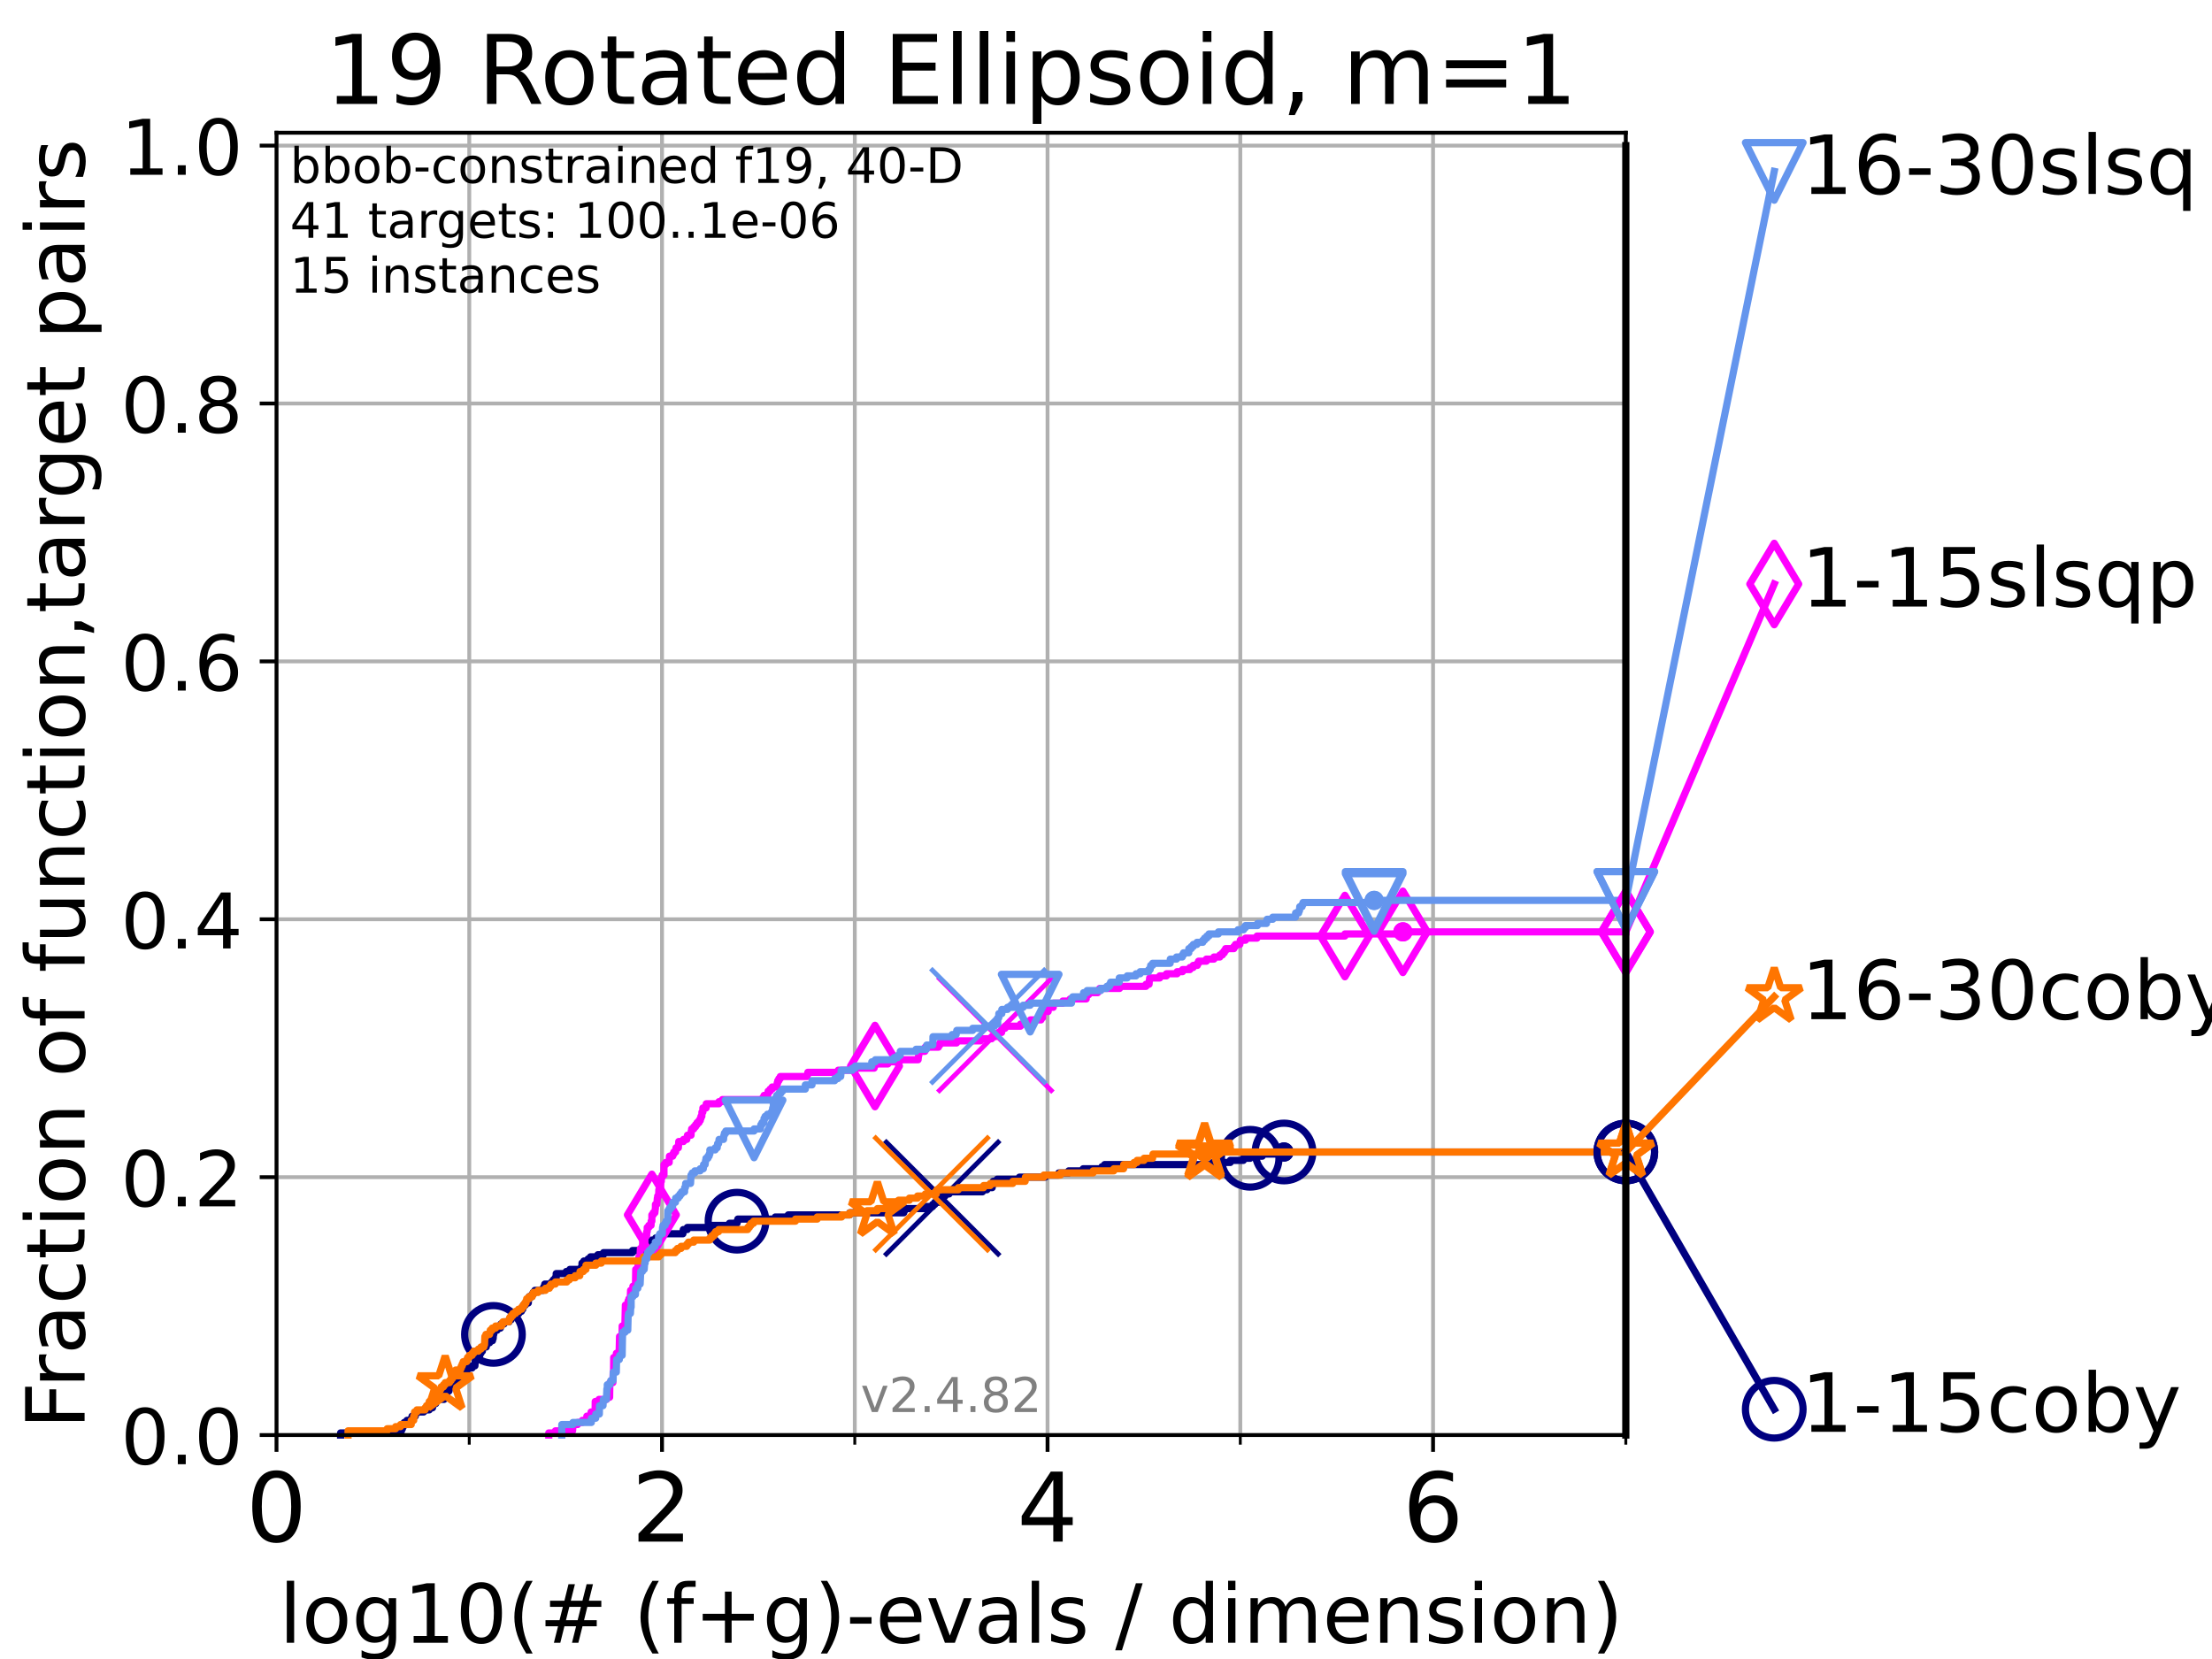 <?xml version="1.0" encoding="utf-8" standalone="no"?>
<!DOCTYPE svg PUBLIC "-//W3C//DTD SVG 1.1//EN"
  "http://www.w3.org/Graphics/SVG/1.1/DTD/svg11.dtd">
<!-- Created with matplotlib (https://matplotlib.org/) -->
<svg height="345.6pt" version="1.1" viewBox="0 0 460.8 345.6" width="460.8pt" xmlns="http://www.w3.org/2000/svg" xmlns:xlink="http://www.w3.org/1999/xlink">
 <defs>
  <style type="text/css">*{stroke-linecap:butt;stroke-linejoin:round;}</style>
 </defs>
 <g id="figure_1">
  <g id="patch_1">
   <path d="M 0 345.6 
L 460.8 345.6 
L 460.8 0 
L 0 0 
z
" style="fill:#ffffff;"/>
  </g>
  <g id="axes_1">
   <g id="patch_2">
    <path d="M 57.6 298.944 
L 338.688 298.944 
L 338.688 27.648 
L 57.6 27.648 
z
" style="fill:#ffffff;"/>
   </g>
   <g id="matplotlib.axis_1">
    <g id="xtick_1">
     <g id="line2d_1">
      <path clip-path="url(#p13c9f7a84d)" d="M 57.6 298.944 
L 57.6 27.648 
" style="fill:none;stroke:#b0b0b0;stroke-linecap:square;stroke-width:0.8;"/>
     </g>
     <g id="line2d_2">
      <defs>
       <path d="M 0 0 
L 0 3.5 
" id="m44a9c03243" style="stroke:#000000;stroke-width:0.8;"/>
      </defs>
      <g>
       <use style="stroke:#000000;stroke-width:0.8;" x="57.6" xlink:href="#m44a9c03243" y="298.944"/>
      </g>
     </g>
     <g id="text_1">
      <!-- 0 -->
      <g transform="translate(51.237 321.141)scale(0.2 -0.2)">
       <defs>
        <path d="M 31.781 66.406 
Q 24.172 66.406 20.328 58.906 
Q 16.5 51.422 16.5 36.375 
Q 16.5 21.391 20.328 13.891 
Q 24.172 6.391 31.781 6.391 
Q 39.453 6.391 43.281 13.891 
Q 47.125 21.391 47.125 36.375 
Q 47.125 51.422 43.281 58.906 
Q 39.453 66.406 31.781 66.406 
z
M 31.781 74.219 
Q 44.047 74.219 50.516 64.516 
Q 56.984 54.828 56.984 36.375 
Q 56.984 17.969 50.516 8.266 
Q 44.047 -1.422 31.781 -1.422 
Q 19.531 -1.422 13.062 8.266 
Q 6.594 17.969 6.594 36.375 
Q 6.594 54.828 13.062 64.516 
Q 19.531 74.219 31.781 74.219 
z
" id="DejaVuSans-48"/>
       </defs>
       <use xlink:href="#DejaVuSans-48"/>
      </g>
     </g>
    </g>
    <g id="xtick_2">
     <g id="line2d_3">
      <path clip-path="url(#p13c9f7a84d)" d="M 137.911 298.944 
L 137.911 27.648 
" style="fill:none;stroke:#b0b0b0;stroke-linecap:square;stroke-width:0.8;"/>
     </g>
     <g id="line2d_4">
      <g>
       <use style="stroke:#000000;stroke-width:0.8;" x="137.911" xlink:href="#m44a9c03243" y="298.944"/>
      </g>
     </g>
     <g id="text_2">
      <!-- 2 -->
      <g transform="translate(131.548 321.141)scale(0.2 -0.2)">
       <defs>
        <path d="M 19.188 8.297 
L 53.609 8.297 
L 53.609 0 
L 7.328 0 
L 7.328 8.297 
Q 12.938 14.109 22.625 23.891 
Q 32.328 33.688 34.812 36.531 
Q 39.547 41.844 41.422 45.531 
Q 43.312 49.219 43.312 52.781 
Q 43.312 58.594 39.234 62.25 
Q 35.156 65.922 28.609 65.922 
Q 23.969 65.922 18.812 64.312 
Q 13.672 62.703 7.812 59.422 
L 7.812 69.391 
Q 13.766 71.781 18.938 73 
Q 24.125 74.219 28.422 74.219 
Q 39.75 74.219 46.484 68.547 
Q 53.219 62.891 53.219 53.422 
Q 53.219 48.922 51.531 44.891 
Q 49.859 40.875 45.406 35.406 
Q 44.188 33.984 37.641 27.219 
Q 31.109 20.453 19.188 8.297 
z
" id="DejaVuSans-50"/>
       </defs>
       <use xlink:href="#DejaVuSans-50"/>
      </g>
     </g>
    </g>
    <g id="xtick_3">
     <g id="line2d_5">
      <path clip-path="url(#p13c9f7a84d)" d="M 218.222 298.944 
L 218.222 27.648 
" style="fill:none;stroke:#b0b0b0;stroke-linecap:square;stroke-width:0.8;"/>
     </g>
     <g id="line2d_6">
      <g>
       <use style="stroke:#000000;stroke-width:0.8;" x="218.222" xlink:href="#m44a9c03243" y="298.944"/>
      </g>
     </g>
     <g id="text_3">
      <!-- 4 -->
      <g transform="translate(211.859 321.141)scale(0.2 -0.2)">
       <defs>
        <path d="M 37.797 64.312 
L 12.891 25.391 
L 37.797 25.391 
z
M 35.203 72.906 
L 47.609 72.906 
L 47.609 25.391 
L 58.016 25.391 
L 58.016 17.188 
L 47.609 17.188 
L 47.609 0 
L 37.797 0 
L 37.797 17.188 
L 4.891 17.188 
L 4.891 26.703 
z
" id="DejaVuSans-52"/>
       </defs>
       <use xlink:href="#DejaVuSans-52"/>
      </g>
     </g>
    </g>
    <g id="xtick_4">
     <g id="line2d_7">
      <path clip-path="url(#p13c9f7a84d)" d="M 298.533 298.944 
L 298.533 27.648 
" style="fill:none;stroke:#b0b0b0;stroke-linecap:square;stroke-width:0.8;"/>
     </g>
     <g id="line2d_8">
      <g>
       <use style="stroke:#000000;stroke-width:0.8;" x="298.533" xlink:href="#m44a9c03243" y="298.944"/>
      </g>
     </g>
     <g id="text_4">
      <!-- 6 -->
      <g transform="translate(292.17 321.141)scale(0.2 -0.2)">
       <defs>
        <path d="M 33.016 40.375 
Q 26.375 40.375 22.484 35.828 
Q 18.609 31.297 18.609 23.391 
Q 18.609 15.531 22.484 10.953 
Q 26.375 6.391 33.016 6.391 
Q 39.656 6.391 43.531 10.953 
Q 47.406 15.531 47.406 23.391 
Q 47.406 31.297 43.531 35.828 
Q 39.656 40.375 33.016 40.375 
z
M 52.594 71.297 
L 52.594 62.312 
Q 48.875 64.062 45.094 64.984 
Q 41.312 65.922 37.594 65.922 
Q 27.828 65.922 22.672 59.328 
Q 17.531 52.734 16.797 39.406 
Q 19.672 43.656 24.016 45.922 
Q 28.375 48.188 33.594 48.188 
Q 44.578 48.188 50.953 41.516 
Q 57.328 34.859 57.328 23.391 
Q 57.328 12.156 50.688 5.359 
Q 44.047 -1.422 33.016 -1.422 
Q 20.359 -1.422 13.672 8.266 
Q 6.984 17.969 6.984 36.375 
Q 6.984 53.656 15.188 63.938 
Q 23.391 74.219 37.203 74.219 
Q 40.922 74.219 44.703 73.484 
Q 48.484 72.75 52.594 71.297 
z
" id="DejaVuSans-54"/>
       </defs>
       <use xlink:href="#DejaVuSans-54"/>
      </g>
     </g>
    </g>
    <g id="xtick_5">
     <g id="line2d_9">
      <path clip-path="url(#p13c9f7a84d)" d="M 97.755 298.944 
L 97.755 27.648 
" style="fill:none;stroke:#b0b0b0;stroke-linecap:square;stroke-width:0.8;"/>
     </g>
     <g id="line2d_10">
      <defs>
       <path d="M 0 0 
L 0 2 
" id="ma87830c37f" style="stroke:#000000;stroke-width:0.6;"/>
      </defs>
      <g>
       <use style="stroke:#000000;stroke-width:0.6;" x="97.755" xlink:href="#ma87830c37f" y="298.944"/>
      </g>
     </g>
    </g>
    <g id="xtick_6">
     <g id="line2d_11">
      <path clip-path="url(#p13c9f7a84d)" d="M 178.066 298.944 
L 178.066 27.648 
" style="fill:none;stroke:#b0b0b0;stroke-linecap:square;stroke-width:0.8;"/>
     </g>
     <g id="line2d_12">
      <g>
       <use style="stroke:#000000;stroke-width:0.6;" x="178.066" xlink:href="#ma87830c37f" y="298.944"/>
      </g>
     </g>
    </g>
    <g id="xtick_7">
     <g id="line2d_13">
      <path clip-path="url(#p13c9f7a84d)" d="M 258.377 298.944 
L 258.377 27.648 
" style="fill:none;stroke:#b0b0b0;stroke-linecap:square;stroke-width:0.8;"/>
     </g>
     <g id="line2d_14">
      <g>
       <use style="stroke:#000000;stroke-width:0.6;" x="258.377" xlink:href="#ma87830c37f" y="298.944"/>
      </g>
     </g>
    </g>
    <g id="xtick_8">
     <g id="line2d_15">
      <path clip-path="url(#p13c9f7a84d)" d="M 338.688 298.944 
L 338.688 27.648 
" style="fill:none;stroke:#b0b0b0;stroke-linecap:square;stroke-width:0.8;"/>
     </g>
     <g id="line2d_16">
      <g>
       <use style="stroke:#000000;stroke-width:0.6;" x="338.688" xlink:href="#ma87830c37f" y="298.944"/>
      </g>
     </g>
    </g>
    <g id="text_5">
     <!-- log10(# (f+g)-evals / dimension) -->
     <g transform="translate(58.145 342.218)scale(0.17 -0.17)">
      <defs>
       <path d="M 9.422 75.984 
L 18.406 75.984 
L 18.406 0 
L 9.422 0 
z
" id="DejaVuSans-108"/>
       <path d="M 30.609 48.391 
Q 23.391 48.391 19.188 42.75 
Q 14.984 37.109 14.984 27.297 
Q 14.984 17.484 19.156 11.844 
Q 23.344 6.203 30.609 6.203 
Q 37.797 6.203 41.984 11.859 
Q 46.188 17.531 46.188 27.297 
Q 46.188 37.016 41.984 42.703 
Q 37.797 48.391 30.609 48.391 
z
M 30.609 56 
Q 42.328 56 49.016 48.375 
Q 55.719 40.766 55.719 27.297 
Q 55.719 13.875 49.016 6.219 
Q 42.328 -1.422 30.609 -1.422 
Q 18.844 -1.422 12.172 6.219 
Q 5.516 13.875 5.516 27.297 
Q 5.516 40.766 12.172 48.375 
Q 18.844 56 30.609 56 
z
" id="DejaVuSans-111"/>
       <path d="M 45.406 27.984 
Q 45.406 37.75 41.375 43.109 
Q 37.359 48.484 30.078 48.484 
Q 22.859 48.484 18.828 43.109 
Q 14.797 37.75 14.797 27.984 
Q 14.797 18.266 18.828 12.891 
Q 22.859 7.516 30.078 7.516 
Q 37.359 7.516 41.375 12.891 
Q 45.406 18.266 45.406 27.984 
z
M 54.391 6.781 
Q 54.391 -7.172 48.188 -13.984 
Q 42 -20.797 29.203 -20.797 
Q 24.469 -20.797 20.266 -20.094 
Q 16.062 -19.391 12.109 -17.922 
L 12.109 -9.188 
Q 16.062 -11.328 19.922 -12.344 
Q 23.781 -13.375 27.781 -13.375 
Q 36.625 -13.375 41.016 -8.766 
Q 45.406 -4.156 45.406 5.172 
L 45.406 9.625 
Q 42.625 4.781 38.281 2.391 
Q 33.938 0 27.875 0 
Q 17.828 0 11.672 7.656 
Q 5.516 15.328 5.516 27.984 
Q 5.516 40.672 11.672 48.328 
Q 17.828 56 27.875 56 
Q 33.938 56 38.281 53.609 
Q 42.625 51.219 45.406 46.391 
L 45.406 54.688 
L 54.391 54.688 
z
" id="DejaVuSans-103"/>
       <path d="M 12.406 8.297 
L 28.516 8.297 
L 28.516 63.922 
L 10.984 60.406 
L 10.984 69.391 
L 28.422 72.906 
L 38.281 72.906 
L 38.281 8.297 
L 54.391 8.297 
L 54.391 0 
L 12.406 0 
z
" id="DejaVuSans-49"/>
       <path d="M 31 75.875 
Q 24.469 64.656 21.281 53.656 
Q 18.109 42.672 18.109 31.391 
Q 18.109 20.125 21.312 9.062 
Q 24.516 -2 31 -13.188 
L 23.188 -13.188 
Q 15.875 -1.703 12.234 9.375 
Q 8.594 20.453 8.594 31.391 
Q 8.594 42.281 12.203 53.312 
Q 15.828 64.359 23.188 75.875 
z
" id="DejaVuSans-40"/>
       <path d="M 51.125 44 
L 36.922 44 
L 32.812 27.688 
L 47.125 27.688 
z
M 43.797 71.781 
L 38.719 51.516 
L 52.984 51.516 
L 58.109 71.781 
L 65.922 71.781 
L 60.891 51.516 
L 76.125 51.516 
L 76.125 44 
L 58.984 44 
L 54.984 27.688 
L 70.516 27.688 
L 70.516 20.219 
L 53.078 20.219 
L 48 0 
L 40.188 0 
L 45.219 20.219 
L 30.906 20.219 
L 25.875 0 
L 18.016 0 
L 23.094 20.219 
L 7.719 20.219 
L 7.719 27.688 
L 24.906 27.688 
L 29 44 
L 13.281 44 
L 13.281 51.516 
L 30.906 51.516 
L 35.891 71.781 
z
" id="DejaVuSans-35"/>
       <path id="DejaVuSans-32"/>
       <path d="M 37.109 75.984 
L 37.109 68.5 
L 28.516 68.5 
Q 23.688 68.5 21.797 66.547 
Q 19.922 64.594 19.922 59.516 
L 19.922 54.688 
L 34.719 54.688 
L 34.719 47.703 
L 19.922 47.703 
L 19.922 0 
L 10.891 0 
L 10.891 47.703 
L 2.297 47.703 
L 2.297 54.688 
L 10.891 54.688 
L 10.891 58.5 
Q 10.891 67.625 15.141 71.797 
Q 19.391 75.984 28.609 75.984 
z
" id="DejaVuSans-102"/>
       <path d="M 46 62.703 
L 46 35.5 
L 73.188 35.5 
L 73.188 27.203 
L 46 27.203 
L 46 0 
L 37.797 0 
L 37.797 27.203 
L 10.594 27.203 
L 10.594 35.5 
L 37.797 35.5 
L 37.797 62.703 
z
" id="DejaVuSans-43"/>
       <path d="M 8.016 75.875 
L 15.828 75.875 
Q 23.141 64.359 26.781 53.312 
Q 30.422 42.281 30.422 31.391 
Q 30.422 20.453 26.781 9.375 
Q 23.141 -1.703 15.828 -13.188 
L 8.016 -13.188 
Q 14.5 -2 17.703 9.062 
Q 20.906 20.125 20.906 31.391 
Q 20.906 42.672 17.703 53.656 
Q 14.5 64.656 8.016 75.875 
z
" id="DejaVuSans-41"/>
       <path d="M 4.891 31.391 
L 31.203 31.391 
L 31.203 23.391 
L 4.891 23.391 
z
" id="DejaVuSans-45"/>
       <path d="M 56.203 29.594 
L 56.203 25.203 
L 14.891 25.203 
Q 15.484 15.922 20.484 11.062 
Q 25.484 6.203 34.422 6.203 
Q 39.594 6.203 44.453 7.469 
Q 49.312 8.734 54.109 11.281 
L 54.109 2.781 
Q 49.266 0.734 44.188 -0.344 
Q 39.109 -1.422 33.891 -1.422 
Q 20.797 -1.422 13.156 6.188 
Q 5.516 13.812 5.516 26.812 
Q 5.516 40.234 12.766 48.109 
Q 20.016 56 32.328 56 
Q 43.359 56 49.781 48.891 
Q 56.203 41.797 56.203 29.594 
z
M 47.219 32.234 
Q 47.125 39.594 43.094 43.984 
Q 39.062 48.391 32.422 48.391 
Q 24.906 48.391 20.391 44.141 
Q 15.875 39.891 15.188 32.172 
z
" id="DejaVuSans-101"/>
       <path d="M 2.984 54.688 
L 12.5 54.688 
L 29.594 8.797 
L 46.688 54.688 
L 56.203 54.688 
L 35.688 0 
L 23.484 0 
z
" id="DejaVuSans-118"/>
       <path d="M 34.281 27.484 
Q 23.391 27.484 19.188 25 
Q 14.984 22.516 14.984 16.5 
Q 14.984 11.719 18.141 8.906 
Q 21.297 6.109 26.703 6.109 
Q 34.188 6.109 38.703 11.406 
Q 43.219 16.703 43.219 25.484 
L 43.219 27.484 
z
M 52.203 31.203 
L 52.203 0 
L 43.219 0 
L 43.219 8.297 
Q 40.141 3.328 35.547 0.953 
Q 30.953 -1.422 24.312 -1.422 
Q 15.922 -1.422 10.953 3.297 
Q 6 8.016 6 15.922 
Q 6 25.141 12.172 29.828 
Q 18.359 34.516 30.609 34.516 
L 43.219 34.516 
L 43.219 35.406 
Q 43.219 41.609 39.141 45 
Q 35.062 48.391 27.688 48.391 
Q 23 48.391 18.547 47.266 
Q 14.109 46.141 10.016 43.891 
L 10.016 52.203 
Q 14.938 54.109 19.578 55.047 
Q 24.219 56 28.609 56 
Q 40.484 56 46.344 49.844 
Q 52.203 43.703 52.203 31.203 
z
" id="DejaVuSans-97"/>
       <path d="M 44.281 53.078 
L 44.281 44.578 
Q 40.484 46.531 36.375 47.5 
Q 32.281 48.484 27.875 48.484 
Q 21.188 48.484 17.844 46.438 
Q 14.5 44.391 14.5 40.281 
Q 14.5 37.156 16.891 35.375 
Q 19.281 33.594 26.516 31.984 
L 29.594 31.297 
Q 39.156 29.25 43.188 25.516 
Q 47.219 21.781 47.219 15.094 
Q 47.219 7.469 41.188 3.016 
Q 35.156 -1.422 24.609 -1.422 
Q 20.219 -1.422 15.453 -0.562 
Q 10.688 0.297 5.422 2 
L 5.422 11.281 
Q 10.406 8.688 15.234 7.391 
Q 20.062 6.109 24.812 6.109 
Q 31.156 6.109 34.562 8.281 
Q 37.984 10.453 37.984 14.406 
Q 37.984 18.062 35.516 20.016 
Q 33.062 21.969 24.703 23.781 
L 21.578 24.516 
Q 13.234 26.266 9.516 29.906 
Q 5.812 33.547 5.812 39.891 
Q 5.812 47.609 11.281 51.797 
Q 16.75 56 26.812 56 
Q 31.781 56 36.172 55.266 
Q 40.578 54.547 44.281 53.078 
z
" id="DejaVuSans-115"/>
       <path d="M 25.391 72.906 
L 33.688 72.906 
L 8.297 -9.281 
L 0 -9.281 
z
" id="DejaVuSans-47"/>
       <path d="M 45.406 46.391 
L 45.406 75.984 
L 54.391 75.984 
L 54.391 0 
L 45.406 0 
L 45.406 8.203 
Q 42.578 3.328 38.25 0.953 
Q 33.938 -1.422 27.875 -1.422 
Q 17.969 -1.422 11.734 6.484 
Q 5.516 14.406 5.516 27.297 
Q 5.516 40.188 11.734 48.094 
Q 17.969 56 27.875 56 
Q 33.938 56 38.25 53.625 
Q 42.578 51.266 45.406 46.391 
z
M 14.797 27.297 
Q 14.797 17.391 18.875 11.75 
Q 22.953 6.109 30.078 6.109 
Q 37.203 6.109 41.297 11.75 
Q 45.406 17.391 45.406 27.297 
Q 45.406 37.203 41.297 42.844 
Q 37.203 48.484 30.078 48.484 
Q 22.953 48.484 18.875 42.844 
Q 14.797 37.203 14.797 27.297 
z
" id="DejaVuSans-100"/>
       <path d="M 9.422 54.688 
L 18.406 54.688 
L 18.406 0 
L 9.422 0 
z
M 9.422 75.984 
L 18.406 75.984 
L 18.406 64.594 
L 9.422 64.594 
z
" id="DejaVuSans-105"/>
       <path d="M 52 44.188 
Q 55.375 50.25 60.062 53.125 
Q 64.75 56 71.094 56 
Q 79.641 56 84.281 50.016 
Q 88.922 44.047 88.922 33.016 
L 88.922 0 
L 79.891 0 
L 79.891 32.719 
Q 79.891 40.578 77.094 44.375 
Q 74.312 48.188 68.609 48.188 
Q 61.625 48.188 57.562 43.547 
Q 53.516 38.922 53.516 30.906 
L 53.516 0 
L 44.484 0 
L 44.484 32.719 
Q 44.484 40.625 41.703 44.406 
Q 38.922 48.188 33.109 48.188 
Q 26.219 48.188 22.156 43.531 
Q 18.109 38.875 18.109 30.906 
L 18.109 0 
L 9.078 0 
L 9.078 54.688 
L 18.109 54.688 
L 18.109 46.188 
Q 21.188 51.219 25.484 53.609 
Q 29.781 56 35.688 56 
Q 41.656 56 45.828 52.969 
Q 50 49.953 52 44.188 
z
" id="DejaVuSans-109"/>
       <path d="M 54.891 33.016 
L 54.891 0 
L 45.906 0 
L 45.906 32.719 
Q 45.906 40.484 42.875 44.328 
Q 39.844 48.188 33.797 48.188 
Q 26.516 48.188 22.312 43.547 
Q 18.109 38.922 18.109 30.906 
L 18.109 0 
L 9.078 0 
L 9.078 54.688 
L 18.109 54.688 
L 18.109 46.188 
Q 21.344 51.125 25.703 53.562 
Q 30.078 56 35.797 56 
Q 45.219 56 50.047 50.172 
Q 54.891 44.344 54.891 33.016 
z
" id="DejaVuSans-110"/>
      </defs>
      <use xlink:href="#DejaVuSans-108"/>
      <use x="27.783" xlink:href="#DejaVuSans-111"/>
      <use x="88.965" xlink:href="#DejaVuSans-103"/>
      <use x="152.441" xlink:href="#DejaVuSans-49"/>
      <use x="216.064" xlink:href="#DejaVuSans-48"/>
      <use x="279.688" xlink:href="#DejaVuSans-40"/>
      <use x="318.701" xlink:href="#DejaVuSans-35"/>
      <use x="402.49" xlink:href="#DejaVuSans-32"/>
      <use x="434.277" xlink:href="#DejaVuSans-40"/>
      <use x="473.291" xlink:href="#DejaVuSans-102"/>
      <use x="508.496" xlink:href="#DejaVuSans-43"/>
      <use x="592.285" xlink:href="#DejaVuSans-103"/>
      <use x="655.762" xlink:href="#DejaVuSans-41"/>
      <use x="694.775" xlink:href="#DejaVuSans-45"/>
      <use x="730.859" xlink:href="#DejaVuSans-101"/>
      <use x="792.383" xlink:href="#DejaVuSans-118"/>
      <use x="851.562" xlink:href="#DejaVuSans-97"/>
      <use x="912.842" xlink:href="#DejaVuSans-108"/>
      <use x="940.625" xlink:href="#DejaVuSans-115"/>
      <use x="992.725" xlink:href="#DejaVuSans-32"/>
      <use x="1024.512" xlink:href="#DejaVuSans-47"/>
      <use x="1058.203" xlink:href="#DejaVuSans-32"/>
      <use x="1089.99" xlink:href="#DejaVuSans-100"/>
      <use x="1153.467" xlink:href="#DejaVuSans-105"/>
      <use x="1181.25" xlink:href="#DejaVuSans-109"/>
      <use x="1278.662" xlink:href="#DejaVuSans-101"/>
      <use x="1340.186" xlink:href="#DejaVuSans-110"/>
      <use x="1403.564" xlink:href="#DejaVuSans-115"/>
      <use x="1455.664" xlink:href="#DejaVuSans-105"/>
      <use x="1483.447" xlink:href="#DejaVuSans-111"/>
      <use x="1544.629" xlink:href="#DejaVuSans-110"/>
      <use x="1608.008" xlink:href="#DejaVuSans-41"/>
     </g>
    </g>
   </g>
   <g id="matplotlib.axis_2">
    <g id="ytick_1">
     <g id="line2d_17">
      <path clip-path="url(#p13c9f7a84d)" d="M 57.6 298.944 
L 338.688 298.944 
" style="fill:none;stroke:#b0b0b0;stroke-linecap:square;stroke-width:0.8;"/>
     </g>
     <g id="line2d_18">
      <defs>
       <path d="M 0 0 
L -3.5 0 
" id="ma21d0a6b9e" style="stroke:#000000;stroke-width:0.8;"/>
      </defs>
      <g>
       <use style="stroke:#000000;stroke-width:0.8;" x="57.6" xlink:href="#ma21d0a6b9e" y="298.944"/>
      </g>
     </g>
     <g id="text_6">
      <!-- 0.0 -->
      <g transform="translate(25.155 305.023)scale(0.16 -0.16)">
       <defs>
        <path d="M 10.688 12.406 
L 21 12.406 
L 21 0 
L 10.688 0 
z
" id="DejaVuSans-46"/>
       </defs>
       <use xlink:href="#DejaVuSans-48"/>
       <use x="63.623" xlink:href="#DejaVuSans-46"/>
       <use x="95.41" xlink:href="#DejaVuSans-48"/>
      </g>
     </g>
    </g>
    <g id="ytick_2">
     <g id="line2d_19">
      <path clip-path="url(#p13c9f7a84d)" d="M 57.6 245.222 
L 338.688 245.222 
" style="fill:none;stroke:#b0b0b0;stroke-linecap:square;stroke-width:0.8;"/>
     </g>
     <g id="line2d_20">
      <g>
       <use style="stroke:#000000;stroke-width:0.8;" x="57.6" xlink:href="#ma21d0a6b9e" y="245.222"/>
      </g>
     </g>
     <g id="text_7">
      <!-- 0.2 -->
      <g transform="translate(25.155 251.301)scale(0.16 -0.16)">
       <use xlink:href="#DejaVuSans-48"/>
       <use x="63.623" xlink:href="#DejaVuSans-46"/>
       <use x="95.41" xlink:href="#DejaVuSans-50"/>
      </g>
     </g>
    </g>
    <g id="ytick_3">
     <g id="line2d_21">
      <path clip-path="url(#p13c9f7a84d)" d="M 57.6 191.5 
L 338.688 191.5 
" style="fill:none;stroke:#b0b0b0;stroke-linecap:square;stroke-width:0.8;"/>
     </g>
     <g id="line2d_22">
      <g>
       <use style="stroke:#000000;stroke-width:0.8;" x="57.6" xlink:href="#ma21d0a6b9e" y="191.5"/>
      </g>
     </g>
     <g id="text_8">
      <!-- 0.4 -->
      <g transform="translate(25.155 197.579)scale(0.16 -0.16)">
       <use xlink:href="#DejaVuSans-48"/>
       <use x="63.623" xlink:href="#DejaVuSans-46"/>
       <use x="95.41" xlink:href="#DejaVuSans-52"/>
      </g>
     </g>
    </g>
    <g id="ytick_4">
     <g id="line2d_23">
      <path clip-path="url(#p13c9f7a84d)" d="M 57.6 137.778 
L 338.688 137.778 
" style="fill:none;stroke:#b0b0b0;stroke-linecap:square;stroke-width:0.8;"/>
     </g>
     <g id="line2d_24">
      <g>
       <use style="stroke:#000000;stroke-width:0.8;" x="57.6" xlink:href="#ma21d0a6b9e" y="137.778"/>
      </g>
     </g>
     <g id="text_9">
      <!-- 0.6 -->
      <g transform="translate(25.155 143.857)scale(0.16 -0.16)">
       <use xlink:href="#DejaVuSans-48"/>
       <use x="63.623" xlink:href="#DejaVuSans-46"/>
       <use x="95.41" xlink:href="#DejaVuSans-54"/>
      </g>
     </g>
    </g>
    <g id="ytick_5">
     <g id="line2d_25">
      <path clip-path="url(#p13c9f7a84d)" d="M 57.6 84.056 
L 338.688 84.056 
" style="fill:none;stroke:#b0b0b0;stroke-linecap:square;stroke-width:0.8;"/>
     </g>
     <g id="line2d_26">
      <g>
       <use style="stroke:#000000;stroke-width:0.8;" x="57.6" xlink:href="#ma21d0a6b9e" y="84.056"/>
      </g>
     </g>
     <g id="text_10">
      <!-- 0.8 -->
      <g transform="translate(25.155 90.135)scale(0.16 -0.16)">
       <defs>
        <path d="M 31.781 34.625 
Q 24.75 34.625 20.719 30.859 
Q 16.703 27.094 16.703 20.516 
Q 16.703 13.922 20.719 10.156 
Q 24.75 6.391 31.781 6.391 
Q 38.812 6.391 42.859 10.172 
Q 46.922 13.969 46.922 20.516 
Q 46.922 27.094 42.891 30.859 
Q 38.875 34.625 31.781 34.625 
z
M 21.922 38.812 
Q 15.578 40.375 12.031 44.719 
Q 8.5 49.078 8.5 55.328 
Q 8.5 64.062 14.719 69.141 
Q 20.953 74.219 31.781 74.219 
Q 42.672 74.219 48.875 69.141 
Q 55.078 64.062 55.078 55.328 
Q 55.078 49.078 51.531 44.719 
Q 48 40.375 41.703 38.812 
Q 48.828 37.156 52.797 32.312 
Q 56.781 27.484 56.781 20.516 
Q 56.781 9.906 50.312 4.234 
Q 43.844 -1.422 31.781 -1.422 
Q 19.734 -1.422 13.25 4.234 
Q 6.781 9.906 6.781 20.516 
Q 6.781 27.484 10.781 32.312 
Q 14.797 37.156 21.922 38.812 
z
M 18.312 54.391 
Q 18.312 48.734 21.844 45.562 
Q 25.391 42.391 31.781 42.391 
Q 38.141 42.391 41.719 45.562 
Q 45.312 48.734 45.312 54.391 
Q 45.312 60.062 41.719 63.234 
Q 38.141 66.406 31.781 66.406 
Q 25.391 66.406 21.844 63.234 
Q 18.312 60.062 18.312 54.391 
z
" id="DejaVuSans-56"/>
       </defs>
       <use xlink:href="#DejaVuSans-48"/>
       <use x="63.623" xlink:href="#DejaVuSans-46"/>
       <use x="95.41" xlink:href="#DejaVuSans-56"/>
      </g>
     </g>
    </g>
    <g id="ytick_6">
     <g id="line2d_27">
      <path clip-path="url(#p13c9f7a84d)" d="M 57.6 30.334 
L 338.688 30.334 
" style="fill:none;stroke:#b0b0b0;stroke-linecap:square;stroke-width:0.8;"/>
     </g>
     <g id="line2d_28">
      <g>
       <use style="stroke:#000000;stroke-width:0.8;" x="57.6" xlink:href="#ma21d0a6b9e" y="30.334"/>
      </g>
     </g>
     <g id="text_11">
      <!-- 1.0 -->
      <g transform="translate(25.155 36.413)scale(0.16 -0.16)">
       <use xlink:href="#DejaVuSans-49"/>
       <use x="63.623" xlink:href="#DejaVuSans-46"/>
       <use x="95.41" xlink:href="#DejaVuSans-48"/>
      </g>
     </g>
    </g>
    <g id="text_12">
     <!-- Fraction of function,target pairs -->
     <g transform="translate(17.62 297.681)rotate(-90)scale(0.17 -0.17)">
      <defs>
       <path d="M 9.812 72.906 
L 51.703 72.906 
L 51.703 64.594 
L 19.672 64.594 
L 19.672 43.109 
L 48.578 43.109 
L 48.578 34.812 
L 19.672 34.812 
L 19.672 0 
L 9.812 0 
z
" id="DejaVuSans-70"/>
       <path d="M 41.109 46.297 
Q 39.594 47.172 37.812 47.578 
Q 36.031 48 33.891 48 
Q 26.266 48 22.188 43.047 
Q 18.109 38.094 18.109 28.812 
L 18.109 0 
L 9.078 0 
L 9.078 54.688 
L 18.109 54.688 
L 18.109 46.188 
Q 20.953 51.172 25.484 53.578 
Q 30.031 56 36.531 56 
Q 37.453 56 38.578 55.875 
Q 39.703 55.766 41.062 55.516 
z
" id="DejaVuSans-114"/>
       <path d="M 48.781 52.594 
L 48.781 44.188 
Q 44.969 46.297 41.141 47.344 
Q 37.312 48.391 33.406 48.391 
Q 24.656 48.391 19.812 42.844 
Q 14.984 37.312 14.984 27.297 
Q 14.984 17.281 19.812 11.734 
Q 24.656 6.203 33.406 6.203 
Q 37.312 6.203 41.141 7.25 
Q 44.969 8.297 48.781 10.406 
L 48.781 2.094 
Q 45.016 0.344 40.984 -0.531 
Q 36.969 -1.422 32.422 -1.422 
Q 20.062 -1.422 12.781 6.344 
Q 5.516 14.109 5.516 27.297 
Q 5.516 40.672 12.859 48.328 
Q 20.219 56 33.016 56 
Q 37.156 56 41.109 55.141 
Q 45.062 54.297 48.781 52.594 
z
" id="DejaVuSans-99"/>
       <path d="M 18.312 70.219 
L 18.312 54.688 
L 36.812 54.688 
L 36.812 47.703 
L 18.312 47.703 
L 18.312 18.016 
Q 18.312 11.328 20.141 9.422 
Q 21.969 7.516 27.594 7.516 
L 36.812 7.516 
L 36.812 0 
L 27.594 0 
Q 17.188 0 13.234 3.875 
Q 9.281 7.766 9.281 18.016 
L 9.281 47.703 
L 2.688 47.703 
L 2.688 54.688 
L 9.281 54.688 
L 9.281 70.219 
z
" id="DejaVuSans-116"/>
       <path d="M 8.5 21.578 
L 8.5 54.688 
L 17.484 54.688 
L 17.484 21.922 
Q 17.484 14.156 20.5 10.266 
Q 23.531 6.391 29.594 6.391 
Q 36.859 6.391 41.078 11.031 
Q 45.312 15.672 45.312 23.688 
L 45.312 54.688 
L 54.297 54.688 
L 54.297 0 
L 45.312 0 
L 45.312 8.406 
Q 42.047 3.422 37.719 1 
Q 33.406 -1.422 27.688 -1.422 
Q 18.266 -1.422 13.375 4.438 
Q 8.5 10.297 8.5 21.578 
z
M 31.109 56 
z
" id="DejaVuSans-117"/>
       <path d="M 11.719 12.406 
L 22.016 12.406 
L 22.016 4 
L 14.016 -11.625 
L 7.719 -11.625 
L 11.719 4 
z
" id="DejaVuSans-44"/>
       <path d="M 18.109 8.203 
L 18.109 -20.797 
L 9.078 -20.797 
L 9.078 54.688 
L 18.109 54.688 
L 18.109 46.391 
Q 20.953 51.266 25.266 53.625 
Q 29.594 56 35.594 56 
Q 45.562 56 51.781 48.094 
Q 58.016 40.188 58.016 27.297 
Q 58.016 14.406 51.781 6.484 
Q 45.562 -1.422 35.594 -1.422 
Q 29.594 -1.422 25.266 0.953 
Q 20.953 3.328 18.109 8.203 
z
M 48.688 27.297 
Q 48.688 37.203 44.609 42.844 
Q 40.531 48.484 33.406 48.484 
Q 26.266 48.484 22.188 42.844 
Q 18.109 37.203 18.109 27.297 
Q 18.109 17.391 22.188 11.75 
Q 26.266 6.109 33.406 6.109 
Q 40.531 6.109 44.609 11.75 
Q 48.688 17.391 48.688 27.297 
z
" id="DejaVuSans-112"/>
      </defs>
      <use xlink:href="#DejaVuSans-70"/>
      <use x="50.27" xlink:href="#DejaVuSans-114"/>
      <use x="91.383" xlink:href="#DejaVuSans-97"/>
      <use x="152.662" xlink:href="#DejaVuSans-99"/>
      <use x="207.643" xlink:href="#DejaVuSans-116"/>
      <use x="246.852" xlink:href="#DejaVuSans-105"/>
      <use x="274.635" xlink:href="#DejaVuSans-111"/>
      <use x="335.816" xlink:href="#DejaVuSans-110"/>
      <use x="399.195" xlink:href="#DejaVuSans-32"/>
      <use x="430.982" xlink:href="#DejaVuSans-111"/>
      <use x="492.164" xlink:href="#DejaVuSans-102"/>
      <use x="527.369" xlink:href="#DejaVuSans-32"/>
      <use x="559.156" xlink:href="#DejaVuSans-102"/>
      <use x="594.361" xlink:href="#DejaVuSans-117"/>
      <use x="657.74" xlink:href="#DejaVuSans-110"/>
      <use x="721.119" xlink:href="#DejaVuSans-99"/>
      <use x="776.1" xlink:href="#DejaVuSans-116"/>
      <use x="815.309" xlink:href="#DejaVuSans-105"/>
      <use x="843.092" xlink:href="#DejaVuSans-111"/>
      <use x="904.273" xlink:href="#DejaVuSans-110"/>
      <use x="967.652" xlink:href="#DejaVuSans-44"/>
      <use x="999.439" xlink:href="#DejaVuSans-116"/>
      <use x="1038.648" xlink:href="#DejaVuSans-97"/>
      <use x="1099.928" xlink:href="#DejaVuSans-114"/>
      <use x="1139.291" xlink:href="#DejaVuSans-103"/>
      <use x="1202.768" xlink:href="#DejaVuSans-101"/>
      <use x="1264.291" xlink:href="#DejaVuSans-116"/>
      <use x="1303.5" xlink:href="#DejaVuSans-32"/>
      <use x="1335.287" xlink:href="#DejaVuSans-112"/>
      <use x="1398.764" xlink:href="#DejaVuSans-97"/>
      <use x="1460.043" xlink:href="#DejaVuSans-105"/>
      <use x="1487.826" xlink:href="#DejaVuSans-114"/>
      <use x="1528.939" xlink:href="#DejaVuSans-115"/>
     </g>
    </g>
   </g>
   <g id="line2d_29">
    <defs>
     <path d="M 0 1.5 
C 0.398 1.5 0.779 1.342 1.061 1.061 
C 1.342 0.779 1.5 0.398 1.5 0 
C 1.5 -0.398 1.342 -0.779 1.061 -1.061 
C 0.779 -1.342 0.398 -1.5 0 -1.5 
C -0.398 -1.5 -0.779 -1.342 -1.061 -1.061 
C -1.342 -0.779 -1.5 -0.398 -1.5 0 
C -1.5 0.398 -1.342 0.779 -1.061 1.061 
C -0.779 1.342 -0.398 1.5 0 1.5 
z
" id="m98ab534660" style="stroke:#000080;"/>
    </defs>
    <g>
     <use style="fill:#000080;stroke:#000080;" x="267.484" xlink:href="#m98ab534660" y="239.981"/>
     <use style="fill:#000080;stroke:#000080;" x="267.484" xlink:href="#m98ab534660" y="239.981"/>
    </g>
   </g>
   <g id="line2d_30">
    <path d="M 70.949 298.944 
L 70.949 298.507 
L 83.037 298.507 
L 83.037 298.07 
L 83.635 298.07 
L 83.635 297.634 
L 83.83 297.634 
L 83.83 297.197 
L 84.023 297.197 
L 84.023 296.76 
L 84.213 296.76 
L 84.213 296.323 
L 84.773 296.323 
L 84.773 295.887 
L 85.667 295.887 
L 85.667 295.45 
L 85.841 295.45 
L 85.841 295.013 
L 86.518 295.013 
L 86.518 294.576 
L 86.684 294.576 
L 86.684 294.14 
L 88.256 294.14 
L 88.256 293.703 
L 89.419 293.703 
L 89.419 293.266 
L 90.108 293.266 
L 90.108 292.829 
L 90.243 292.829 
L 90.243 292.393 
L 90.771 292.393 
L 90.771 291.956 
L 90.901 291.956 
L 90.901 291.519 
L 92.504 291.519 
L 92.504 291.082 
L 92.622 291.082 
L 92.622 290.645 
L 92.738 290.645 
L 92.738 290.209 
L 93.084 290.209 
L 93.084 289.772 
L 93.534 289.772 
L 93.645 288.898 
L 94.188 288.898 
L 94.188 288.462 
L 94.401 288.462 
L 94.401 288.025 
L 94.818 288.025 
L 94.818 287.588 
L 95.918 287.588 
L 96.015 286.715 
L 97.044 286.715 
L 97.044 285.841 
L 97.224 285.841 
L 97.224 284.968 
L 98.355 284.968 
L 98.355 284.531 
L 98.935 284.531 
L 99.017 283.22 
L 99.575 283.22 
L 99.575 282.784 
L 99.887 282.784 
L 99.964 281.91 
L 100.193 281.91 
L 100.193 281.473 
L 100.493 281.473 
L 100.493 280.6 
L 101.295 280.6 
L 101.295 280.163 
L 101.436 280.163 
L 101.436 279.726 
L 101.992 279.726 
L 101.992 279.29 
L 102.597 279.29 
L 102.597 278.853 
L 102.729 278.853 
L 102.794 277.979 
L 102.859 277.979 
L 102.924 277.106 
L 103.561 277.106 
L 103.561 276.669 
L 104.235 276.669 
L 104.235 276.232 
L 104.355 276.232 
L 104.355 275.796 
L 105 275.796 
L 105 275.359 
L 106.061 275.359 
L 106.061 274.922 
L 106.489 274.922 
L 106.489 274.048 
L 106.906 274.048 
L 106.906 273.612 
L 108.103 273.612 
L 108.103 273.175 
L 108.625 273.175 
L 108.625 272.738 
L 108.903 272.738 
L 108.903 272.301 
L 109.04 272.301 
L 109.04 271.865 
L 109.447 271.865 
L 109.447 271.428 
L 110.06 271.428 
L 110.103 270.554 
L 110.231 270.554 
L 110.231 270.118 
L 110.818 270.118 
L 110.818 269.681 
L 111.064 269.681 
L 111.064 269.244 
L 111.426 269.244 
L 111.426 268.807 
L 113.095 268.807 
L 113.095 268.371 
L 113.347 268.371 
L 113.347 267.934 
L 113.489 267.934 
L 113.489 267.497 
L 114.915 267.497 
L 114.915 267.06 
L 115.27 267.06 
L 115.27 266.623 
L 115.649 266.623 
L 115.649 266.187 
L 115.866 266.187 
L 115.866 265.313 
L 117.958 265.313 
L 117.958 264.876 
L 118.708 264.876 
L 118.708 264.44 
L 121.06 264.44 
L 121.06 264.003 
L 121.219 264.003 
L 121.242 263.129 
L 121.624 263.129 
L 121.624 262.693 
L 122.51 262.693 
L 122.51 262.256 
L 123.009 262.256 
L 123.009 261.819 
L 124.539 261.819 
L 124.539 261.382 
L 125.718 261.382 
L 125.718 260.946 
L 131.759 260.946 
L 131.759 260.509 
L 133.783 260.509 
L 133.783 260.072 
L 134.047 260.072 
L 134.047 259.635 
L 135.215 259.635 
L 135.215 259.198 
L 135.537 259.198 
L 135.537 258.762 
L 135.785 258.762 
L 135.785 258.325 
L 136.594 258.325 
L 136.594 257.888 
L 137.625 257.888 
L 137.696 257.015 
L 142.26 257.015 
L 142.341 256.141 
L 143.174 256.141 
L 143.174 255.704 
L 147.67 255.704 
L 147.67 255.268 
L 151.952 255.268 
L 151.952 254.831 
L 153.534 254.831 
L 153.534 254.394 
L 153.701 254.394 
L 153.701 253.957 
L 161.508 253.957 
L 161.508 253.521 
L 164.205 253.521 
L 164.205 253.084 
L 176.993 253.084 
L 176.993 252.647 
L 188.267 252.647 
L 188.267 252.21 
L 188.474 252.21 
L 188.474 251.773 
L 192.807 251.773 
L 192.807 251.337 
L 194.293 251.337 
L 194.293 250.9 
L 194.738 250.9 
L 194.738 250.463 
L 195.538 250.463 
L 195.538 250.026 
L 196.201 250.026 
L 196.201 249.59 
L 196.514 249.59 
L 196.514 249.153 
L 196.881 249.153 
L 196.881 248.716 
L 197.721 248.716 
L 197.721 248.279 
L 204.657 248.279 
L 204.657 247.843 
L 205.596 247.843 
L 205.596 247.406 
L 206.691 247.406 
L 206.691 246.969 
L 206.83 246.969 
L 206.905 246.096 
L 207.728 246.096 
L 207.728 245.659 
L 212.367 245.659 
L 212.367 245.222 
L 217.739 245.222 
L 217.739 244.785 
L 220.57 244.785 
L 220.57 244.348 
L 222.639 244.348 
L 222.639 243.912 
L 225.645 243.912 
L 225.645 243.475 
L 229.558 243.475 
L 229.558 243.038 
L 230.121 243.038 
L 230.121 242.601 
L 252.624 242.601 
L 252.624 242.165 
L 256.29 242.165 
L 256.29 241.728 
L 259.011 241.728 
L 259.011 241.291 
L 260.433 241.291 
L 260.433 240.854 
L 262.956 240.854 
L 262.956 240.418 
L 267.484 240.418 
L 267.484 239.981 
L 338.688 239.981 
L 338.688 239.981 
" style="fill:none;stroke:#000080;stroke-linecap:square;stroke-width:1.5;"/>
   </g>
   <g id="line2d_31">
    <defs>
     <path d="M 0 6 
C 1.591 6 3.117 5.368 4.243 4.243 
C 5.368 3.117 6 1.591 6 0 
C 6 -1.591 5.368 -3.117 4.243 -4.243 
C 3.117 -5.368 1.591 -6 0 -6 
C -1.591 -6 -3.117 -5.368 -4.243 -4.243 
C -5.368 -3.117 -6 -1.591 -6 0 
C -6 1.591 -5.368 3.117 -4.243 4.243 
C -3.117 5.368 -1.591 6 0 6 
z
" id="mccc4a9f194" style="stroke:#000080;stroke-width:1.5;"/>
    </defs>
    <g>
     <use style="fill-opacity:0;stroke:#000080;stroke-width:1.5;" x="102.794" xlink:href="#mccc4a9f194" y="277.979"/>
     <use style="fill-opacity:0;stroke:#000080;stroke-width:1.5;" x="153.534" xlink:href="#mccc4a9f194" y="254.394"/>
     <use style="fill-opacity:0;stroke:#000080;stroke-width:1.5;" x="260.433" xlink:href="#mccc4a9f194" y="241.291"/>
     <use style="fill-opacity:0;stroke:#000080;stroke-width:1.5;" x="267.484" xlink:href="#mccc4a9f194" y="239.981"/>
     <use style="fill-opacity:0;stroke:#000080;stroke-width:1.5;" x="338.688" xlink:href="#mccc4a9f194" y="239.981"/>
    </g>
   </g>
   <g id="line2d_32">
    <path style="fill:none;stroke:#000080;stroke-linecap:square;stroke-width:1.5;"/>
    <g/>
   </g>
   <g id="line2d_33">
    <path clip-path="url(#p13c9f7a84d)" d="M 196.279 249.59 
" style="fill:none;stroke:#000080;stroke-linecap:square;stroke-width:1.5;"/>
    <defs>
     <path d="M -12 12 
L 12 -12 
M -12 -12 
L 12 12 
" id="mf37eb0c0cb" style="stroke:#000080;"/>
    </defs>
    <g clip-path="url(#p13c9f7a84d)">
     <use style="fill:#000080;stroke:#000080;" x="196.279" xlink:href="#mf37eb0c0cb" y="249.59"/>
    </g>
   </g>
   <g id="line2d_34">
    <defs>
     <path d="M 0 1.5 
C 0.398 1.5 0.779 1.342 1.061 1.061 
C 1.342 0.779 1.5 0.398 1.5 0 
C 1.5 -0.398 1.342 -0.779 1.061 -1.061 
C 0.779 -1.342 0.398 -1.5 0 -1.5 
C -0.398 -1.5 -0.779 -1.342 -1.061 -1.061 
C -1.342 -0.779 -1.5 -0.398 -1.5 0 
C -1.5 0.398 -1.342 0.779 -1.061 1.061 
C -0.779 1.342 -0.398 1.5 0 1.5 
z
" id="mbd2ac27e14" style="stroke:#ff00ff;"/>
    </defs>
    <g>
     <use style="fill:#ff00ff;stroke:#ff00ff;" x="292.249" xlink:href="#mbd2ac27e14" y="194.121"/>
     <use style="fill:#ff00ff;stroke:#ff00ff;" x="292.249" xlink:href="#mbd2ac27e14" y="194.121"/>
    </g>
   </g>
   <g id="line2d_35">
    <path d="M 114.318 298.944 
L 114.318 298.507 
L 115.696 298.507 
L 115.696 298.07 
L 119.276 298.07 
L 119.377 296.76 
L 120.323 296.76 
L 120.323 296.323 
L 121.31 296.323 
L 121.31 295.887 
L 122.245 295.887 
L 122.245 295.013 
L 123.132 295.013 
L 123.132 294.14 
L 123.976 294.14 
L 123.995 291.956 
L 124.781 291.956 
L 124.781 291.519 
L 126.355 291.519 
L 126.355 291.082 
L 126.995 291.082 
L 127.043 288.025 
L 127.674 288.025 
L 127.737 285.841 
L 127.815 285.841 
L 127.846 282.784 
L 128.374 282.784 
L 128.404 281.91 
L 128.973 281.91 
L 129.06 278.416 
L 129.581 278.416 
L 129.609 276.232 
L 130.169 276.232 
L 130.277 271.865 
L 130.816 271.865 
L 130.842 270.991 
L 131.011 270.991 
L 131.011 270.554 
L 131.287 270.554 
L 131.364 268.807 
L 131.846 268.807 
L 131.846 267.934 
L 132.375 267.934 
L 132.434 264.44 
L 132.841 264.44 
L 132.911 263.566 
L 132.969 263.566 
L 132.969 263.129 
L 133.096 263.129 
L 133.096 261.819 
L 133.319 261.819 
L 133.409 260.072 
L 133.806 260.072 
L 133.883 258.762 
L 134.333 258.762 
L 134.343 257.451 
L 134.709 257.451 
L 134.719 256.578 
L 134.823 256.578 
L 134.823 255.704 
L 135.159 255.704 
L 135.159 255.268 
L 135.627 255.268 
L 135.647 254.394 
L 135.795 254.394 
L 135.795 253.084 
L 136.073 253.084 
L 136.073 252.647 
L 136.424 252.647 
L 136.509 251.773 
L 136.537 251.773 
L 136.537 250.9 
L 136.823 250.9 
L 136.934 249.59 
L 137.007 249.59 
L 137.007 249.153 
L 137.203 249.153 
L 137.249 247.843 
L 137.576 247.843 
L 137.665 246.096 
L 137.762 246.096 
L 137.771 245.222 
L 137.95 245.222 
L 137.95 244.785 
L 138.316 244.785 
L 138.316 242.601 
L 138.674 242.601 
L 138.674 242.165 
L 139.402 242.165 
L 139.45 240.854 
L 140.146 240.854 
L 140.146 240.418 
L 140.367 240.418 
L 140.367 239.981 
L 140.742 239.981 
L 140.823 239.107 
L 141.318 239.107 
L 141.397 237.797 
L 142.385 237.797 
L 142.385 237.36 
L 143.077 237.36 
L 143.077 236.924 
L 143.206 236.924 
L 143.206 236.487 
L 143.958 236.487 
L 143.995 235.613 
L 144.081 235.613 
L 144.081 235.176 
L 144.528 235.176 
L 144.528 234.74 
L 144.889 234.74 
L 144.889 234.303 
L 145.204 234.303 
L 145.204 233.866 
L 145.613 233.866 
L 145.613 233.429 
L 145.877 233.429 
L 145.877 232.993 
L 146.02 232.993 
L 146.02 232.556 
L 146.208 232.556 
L 146.219 231.682 
L 146.421 231.682 
L 146.421 230.809 
L 147.095 230.809 
L 147.121 229.935 
L 149.762 229.935 
L 149.762 229.499 
L 150.478 229.499 
L 150.478 229.062 
L 158.916 229.062 
L 158.916 228.625 
L 159.173 228.625 
L 159.173 228.188 
L 159.933 228.188 
L 160.015 227.315 
L 160.434 227.315 
L 160.434 226.878 
L 160.852 226.878 
L 160.852 226.441 
L 161.89 226.441 
L 161.904 225.568 
L 162.017 225.568 
L 162.017 225.131 
L 162.256 225.131 
L 162.256 224.694 
L 162.548 224.694 
L 162.548 224.257 
L 168.154 224.257 
L 168.154 223.821 
L 168.285 223.821 
L 168.285 223.384 
L 174.621 223.384 
L 174.621 222.947 
L 178.115 222.947 
L 178.115 222.51 
L 182.098 222.51 
L 182.098 222.074 
L 182.276 222.074 
L 182.276 221.637 
L 184.971 221.637 
L 184.971 221.2 
L 187.4 221.2 
L 187.4 220.763 
L 191.255 220.763 
L 191.359 219.89 
L 191.398 219.89 
L 191.49 219.016 
L 192.669 219.016 
L 192.735 218.143 
L 195.501 218.143 
L 195.501 217.706 
L 195.778 217.706 
L 195.778 217.269 
L 199.262 217.269 
L 199.262 216.832 
L 204.288 216.832 
L 204.288 216.396 
L 206.589 216.396 
L 206.589 215.959 
L 207.346 215.959 
L 207.346 215.522 
L 207.979 215.522 
L 207.979 215.085 
L 208.657 215.085 
L 208.759 214.212 
L 209.376 214.212 
L 209.376 213.775 
L 212.585 213.775 
L 212.585 213.338 
L 214.192 213.338 
L 214.192 212.901 
L 214.659 212.901 
L 214.659 212.465 
L 216.855 212.465 
L 216.855 212.028 
L 217.19 212.028 
L 217.191 210.718 
L 218.352 210.718 
L 218.391 209.844 
L 219.412 209.844 
L 219.467 208.971 
L 221.407 208.971 
L 221.407 208.534 
L 222.928 208.534 
L 222.928 208.097 
L 226.279 208.097 
L 226.337 207.224 
L 226.783 207.224 
L 226.783 206.787 
L 228.666 206.787 
L 228.666 206.35 
L 229.086 206.35 
L 229.086 205.913 
L 233.227 205.913 
L 233.227 205.476 
L 238.728 205.476 
L 238.728 205.04 
L 239.374 205.04 
L 239.435 204.166 
L 239.491 204.166 
L 239.491 203.729 
L 241.598 203.729 
L 241.598 203.293 
L 242.989 203.293 
L 242.989 202.856 
L 245.215 202.856 
L 245.215 202.419 
L 246.342 202.419 
L 246.342 201.982 
L 247.88 201.982 
L 247.88 201.546 
L 248.559 201.546 
L 248.559 201.109 
L 249.43 201.109 
L 249.43 200.672 
L 249.678 200.672 
L 249.678 200.235 
L 251.309 200.235 
L 251.309 199.799 
L 252.883 199.799 
L 252.883 199.362 
L 254.12 199.362 
L 254.12 198.925 
L 254.659 198.925 
L 254.659 198.488 
L 255.04 198.488 
L 255.04 198.052 
L 255.319 198.052 
L 255.319 197.615 
L 257.033 197.615 
L 257.033 197.178 
L 257.366 197.178 
L 257.366 196.741 
L 258.286 196.741 
L 258.372 195.868 
L 259.458 195.868 
L 259.458 195.431 
L 261.86 195.431 
L 261.86 194.994 
L 280.168 194.994 
L 280.168 194.557 
L 292.249 194.557 
L 292.249 194.121 
L 338.688 194.121 
L 338.688 194.121 
" style="fill:none;stroke:#ff00ff;stroke-linecap:square;stroke-width:1.5;"/>
   </g>
   <g id="line2d_36">
    <defs>
     <path d="M -0 8.485 
L 5.091 0 
L 0 -8.485 
L -5.091 -0 
z
" id="m1cd56403f8" style="stroke:#ff00ff;stroke-linejoin:miter;stroke-width:1.5;"/>
    </defs>
    <g>
     <use style="fill-opacity:0;stroke:#ff00ff;stroke-linejoin:miter;stroke-width:1.5;" x="135.795" xlink:href="#m1cd56403f8" y="253.084"/>
     <use style="fill-opacity:0;stroke:#ff00ff;stroke-linejoin:miter;stroke-width:1.5;" x="182.276" xlink:href="#m1cd56403f8" y="222.074"/>
     <use style="fill-opacity:0;stroke:#ff00ff;stroke-linejoin:miter;stroke-width:1.5;" x="280.168" xlink:href="#m1cd56403f8" y="194.994"/>
     <use style="fill-opacity:0;stroke:#ff00ff;stroke-linejoin:miter;stroke-width:1.5;" x="292.249" xlink:href="#m1cd56403f8" y="194.121"/>
     <use style="fill-opacity:0;stroke:#ff00ff;stroke-linejoin:miter;stroke-width:1.5;" x="338.688" xlink:href="#m1cd56403f8" y="194.121"/>
    </g>
   </g>
   <g id="line2d_37">
    <path style="fill:none;stroke:#ff00ff;stroke-linecap:square;stroke-width:1.5;"/>
    <g/>
   </g>
   <g id="line2d_38">
    <path clip-path="url(#p13c9f7a84d)" d="M 207.346 215.522 
" style="fill:none;stroke:#ff00ff;stroke-linecap:square;stroke-width:1.5;"/>
    <defs>
     <path d="M -12 12 
L 12 -12 
M -12 -12 
L 12 12 
" id="m76a34c7147" style="stroke:#ff00ff;"/>
    </defs>
    <g clip-path="url(#p13c9f7a84d)">
     <use style="fill:#ff00ff;stroke:#ff00ff;" x="207.346" xlink:href="#m76a34c7147" y="215.522"/>
    </g>
   </g>
   <g id="line2d_39">
    <defs>
     <path d="M 0 1.5 
C 0.398 1.5 0.779 1.342 1.061 1.061 
C 1.342 0.779 1.5 0.398 1.5 0 
C 1.5 -0.398 1.342 -0.779 1.061 -1.061 
C 0.779 -1.342 0.398 -1.5 0 -1.5 
C -0.398 -1.5 -0.779 -1.342 -1.061 -1.061 
C -1.342 -0.779 -1.5 -0.398 -1.5 0 
C -1.5 0.398 -1.342 0.779 -1.061 1.061 
C -0.779 1.342 -0.398 1.5 0 1.5 
z
" id="ma96b76ec61" style="stroke:#ff7500;"/>
    </defs>
    <g>
     <use style="fill:#ff7500;stroke:#ff7500;" x="250.939" xlink:href="#ma96b76ec61" y="239.981"/>
     <use style="fill:#ff7500;stroke:#ff7500;" x="250.939" xlink:href="#ma96b76ec61" y="239.981"/>
    </g>
   </g>
   <g id="line2d_40">
    <path d="M 72.5 298.944 
L 72.5 298.07 
L 80.65 298.07 
L 80.65 297.634 
L 82.418 297.634 
L 82.418 297.197 
L 83.438 297.197 
L 83.438 296.76 
L 85.667 296.76 
L 85.667 295.887 
L 86.183 295.887 
L 86.183 295.013 
L 86.351 295.013 
L 86.351 294.14 
L 86.847 294.14 
L 86.847 293.703 
L 88.554 293.703 
L 88.554 293.266 
L 88.847 293.266 
L 88.847 292.829 
L 89.278 292.829 
L 89.278 292.393 
L 89.419 292.393 
L 89.419 291.956 
L 90.377 291.956 
L 90.377 291.519 
L 90.901 291.519 
L 90.901 291.082 
L 91.158 291.082 
L 91.158 290.645 
L 91.284 290.645 
L 91.284 289.772 
L 91.659 289.772 
L 91.659 289.335 
L 91.905 289.335 
L 91.905 288.898 
L 92.386 288.898 
L 92.386 288.462 
L 92.738 288.462 
L 92.738 288.025 
L 93.645 288.025 
L 93.645 287.588 
L 93.973 287.588 
L 93.973 287.151 
L 94.295 287.151 
L 94.295 286.278 
L 94.818 286.278 
L 94.921 285.404 
L 95.918 285.404 
L 95.918 284.968 
L 96.111 284.968 
L 96.111 284.531 
L 96.301 284.531 
L 96.301 284.094 
L 96.49 284.094 
L 96.49 283.657 
L 97.224 283.657 
L 97.224 283.22 
L 97.403 283.22 
L 97.403 282.784 
L 97.755 282.784 
L 97.755 282.347 
L 98.355 282.347 
L 98.355 281.91 
L 98.689 281.91 
L 98.689 281.473 
L 99.654 281.473 
L 99.654 281.037 
L 100.193 281.037 
L 100.193 280.6 
L 100.789 280.6 
L 100.789 280.163 
L 100.935 280.163 
L 101.007 278.416 
L 101.223 278.416 
L 101.223 277.979 
L 101.992 277.979 
L 101.992 277.543 
L 102.128 277.543 
L 102.128 277.106 
L 102.531 277.106 
L 102.531 276.669 
L 103.246 276.669 
L 103.246 276.232 
L 104.474 276.232 
L 104.474 275.796 
L 104.768 275.796 
L 104.768 275.359 
L 106.006 275.359 
L 106.006 274.922 
L 106.169 274.922 
L 106.169 274.485 
L 106.489 274.485 
L 106.489 274.048 
L 106.855 274.048 
L 106.855 273.612 
L 107.415 273.612 
L 107.415 273.175 
L 108.006 273.175 
L 108.006 272.738 
L 108.671 272.738 
L 108.671 272.301 
L 108.995 272.301 
L 108.995 271.865 
L 109.312 271.865 
L 109.312 271.428 
L 109.58 271.428 
L 109.58 270.991 
L 109.712 270.991 
L 109.712 270.554 
L 110.231 270.554 
L 110.231 270.118 
L 110.86 270.118 
L 110.86 269.681 
L 111.105 269.681 
L 111.105 269.244 
L 112.09 269.244 
L 112.09 268.807 
L 113.63 268.807 
L 113.63 268.371 
L 114.452 268.371 
L 114.452 267.934 
L 114.784 267.934 
L 114.784 267.497 
L 115.68 267.497 
L 115.68 267.06 
L 118.067 267.06 
L 118.067 266.623 
L 118.603 266.623 
L 118.603 266.187 
L 119.826 266.187 
L 119.826 265.75 
L 120.783 265.75 
L 120.829 264.876 
L 121.535 264.876 
L 121.535 264.44 
L 122.062 264.44 
L 122.062 263.566 
L 124.121 263.566 
L 124.121 263.129 
L 125.274 263.129 
L 125.274 262.693 
L 133.85 262.693 
L 133.85 262.256 
L 134.068 262.256 
L 134.068 261.819 
L 137.249 261.819 
L 137.249 261.382 
L 137.705 261.382 
L 137.705 260.946 
L 140.682 260.946 
L 140.682 260.509 
L 141.123 260.509 
L 141.123 260.072 
L 141.875 260.072 
L 141.875 259.635 
L 143.057 259.635 
L 143.057 259.198 
L 143.41 259.198 
L 143.41 258.762 
L 144.519 258.762 
L 144.519 258.325 
L 147.863 258.325 
L 147.863 257.888 
L 148.258 257.888 
L 148.258 257.451 
L 148.738 257.451 
L 148.738 257.015 
L 149.063 257.015 
L 149.063 256.578 
L 149.7 256.578 
L 149.7 256.141 
L 155.759 256.141 
L 155.759 255.704 
L 156.109 255.704 
L 156.109 255.268 
L 156.441 255.268 
L 156.441 254.831 
L 156.981 254.831 
L 156.981 254.394 
L 165.705 254.394 
L 165.705 253.957 
L 170.242 253.957 
L 170.242 253.521 
L 175.332 253.521 
L 175.332 253.084 
L 177.026 253.084 
L 177.026 252.647 
L 180.627 252.647 
L 180.627 252.21 
L 182.774 252.21 
L 182.774 251.773 
L 186.226 251.773 
L 186.226 251.337 
L 186.83 251.337 
L 186.83 250.9 
L 186.952 250.9 
L 186.952 250.463 
L 187.184 250.463 
L 187.184 250.026 
L 189.443 250.026 
L 189.443 249.59 
L 191.131 249.59 
L 191.131 249.153 
L 192.76 249.153 
L 192.76 248.716 
L 195.053 248.716 
L 195.053 248.279 
L 195.177 248.279 
L 195.177 247.843 
L 199.635 247.843 
L 199.635 247.406 
L 204.906 247.406 
L 204.906 246.969 
L 206.291 246.969 
L 206.291 246.532 
L 210.98 246.532 
L 210.98 246.096 
L 213.558 246.096 
L 213.601 245.222 
L 217.455 245.222 
L 217.455 244.785 
L 220.922 244.785 
L 220.922 244.348 
L 227.711 244.348 
L 227.711 243.912 
L 232.022 243.912 
L 232.022 243.475 
L 234.062 243.475 
L 234.086 242.601 
L 236.228 242.601 
L 236.228 242.165 
L 236.871 242.165 
L 236.871 241.728 
L 238.326 241.728 
L 238.326 241.291 
L 240.105 241.291 
L 240.191 240.418 
L 250.939 240.418 
L 250.939 239.981 
L 338.688 239.981 
L 338.688 239.981 
" style="fill:none;stroke:#ff7500;stroke-linecap:square;stroke-width:1.5;"/>
   </g>
   <g id="line2d_41">
    <defs>
     <path d="M 0 -6 
L -1.347 -1.854 
L -5.706 -1.854 
L -2.18 0.708 
L -3.527 4.854 
L -0 2.292 
L 3.527 4.854 
L 2.18 0.708 
L 5.706 -1.854 
L 1.347 -1.854 
z
" id="m28d8a303aa" style="stroke:#ff7500;stroke-linejoin:bevel;stroke-width:1.5;"/>
    </defs>
    <g>
     <use style="fill-opacity:0;stroke:#ff7500;stroke-linejoin:bevel;stroke-width:1.5;" x="92.738" xlink:href="#m28d8a303aa" y="288.462"/>
     <use style="fill-opacity:0;stroke:#ff7500;stroke-linejoin:bevel;stroke-width:1.5;" x="182.774" xlink:href="#m28d8a303aa" y="252.21"/>
     <use style="fill-opacity:0;stroke:#ff7500;stroke-linejoin:bevel;stroke-width:1.5;" x="250.939" xlink:href="#m28d8a303aa" y="240.418"/>
     <use style="fill-opacity:0;stroke:#ff7500;stroke-linejoin:bevel;stroke-width:1.5;" x="250.939" xlink:href="#m28d8a303aa" y="239.981"/>
     <use style="fill-opacity:0;stroke:#ff7500;stroke-linejoin:bevel;stroke-width:1.5;" x="338.688" xlink:href="#m28d8a303aa" y="239.981"/>
    </g>
   </g>
   <g id="line2d_42">
    <path style="fill:none;stroke:#ff7500;stroke-linecap:square;stroke-width:1.5;"/>
    <g/>
   </g>
   <g id="line2d_43">
    <path clip-path="url(#p13c9f7a84d)" d="M 194.063 248.716 
" style="fill:none;stroke:#ff7500;stroke-linecap:square;stroke-width:1.5;"/>
    <defs>
     <path d="M -12 12 
L 12 -12 
M -12 -12 
L 12 12 
" id="m26df26793f" style="stroke:#ff7500;"/>
    </defs>
    <g clip-path="url(#p13c9f7a84d)">
     <use style="fill:#ff7500;stroke:#ff7500;" x="194.063" xlink:href="#m26df26793f" y="248.716"/>
    </g>
   </g>
   <g id="line2d_44">
    <defs>
     <path d="M 0 1.5 
C 0.398 1.5 0.779 1.342 1.061 1.061 
C 1.342 0.779 1.5 0.398 1.5 0 
C 1.5 -0.398 1.342 -0.779 1.061 -1.061 
C 0.779 -1.342 0.398 -1.5 0 -1.5 
C -0.398 -1.5 -0.779 -1.342 -1.061 -1.061 
C -1.342 -0.779 -1.5 -0.398 -1.5 0 
C -1.5 0.398 -1.342 0.779 -1.061 1.061 
C -0.779 1.342 -0.398 1.5 0 1.5 
z
" id="m48409fa403" style="stroke:#6495ed;"/>
    </defs>
    <g>
     <use style="fill:#6495ed;stroke:#6495ed;" x="286.261" xlink:href="#m48409fa403" y="187.569"/>
     <use style="fill:#6495ed;stroke:#6495ed;" x="286.261" xlink:href="#m48409fa403" y="187.569"/>
    </g>
   </g>
   <g id="line2d_45">
    <path d="M 117.03 298.944 
L 117.03 296.76 
L 119.352 296.76 
L 119.352 296.323 
L 123.193 296.323 
L 123.193 295.45 
L 124.092 295.45 
L 124.111 294.576 
L 124.855 294.576 
L 124.892 292.829 
L 125.621 292.829 
L 125.692 291.519 
L 126.338 291.519 
L 126.423 289.335 
L 126.507 289.335 
L 126.507 288.462 
L 127.06 288.462 
L 127.06 288.025 
L 127.238 288.025 
L 127.238 287.588 
L 127.721 287.588 
L 127.752 285.841 
L 128.389 285.841 
L 128.449 283.22 
L 129.017 283.22 
L 129.089 282.347 
L 129.609 282.347 
L 129.693 277.543 
L 130.209 277.543 
L 130.209 277.106 
L 130.777 277.106 
L 130.855 274.048 
L 130.933 274.048 
L 130.933 273.612 
L 131.326 273.612 
L 131.402 272.301 
L 131.478 272.301 
L 131.478 270.118 
L 131.87 270.118 
L 131.87 269.681 
L 132.375 269.681 
L 132.423 268.371 
L 132.876 268.371 
L 132.911 267.497 
L 133.353 267.497 
L 133.454 265.313 
L 133.488 265.313 
L 133.488 264.876 
L 133.839 264.876 
L 133.839 264.44 
L 134.198 264.44 
L 134.29 263.129 
L 134.397 263.129 
L 134.397 262.256 
L 134.75 262.256 
L 134.803 261.382 
L 134.886 261.382 
L 134.886 260.946 
L 135.23 260.946 
L 135.23 260.509 
L 135.696 260.509 
L 135.696 260.072 
L 136.035 260.072 
L 136.035 259.635 
L 136.471 259.635 
L 136.499 258.762 
L 137.144 258.762 
L 137.203 257.451 
L 137.438 257.451 
L 137.438 257.015 
L 137.985 257.015 
L 138.02 255.704 
L 138.106 255.704 
L 138.106 255.268 
L 138.553 255.268 
L 138.553 254.831 
L 138.741 254.831 
L 138.741 254.394 
L 139.083 254.394 
L 139.14 252.21 
L 139.402 252.21 
L 139.402 251.773 
L 139.731 251.773 
L 139.731 251.337 
L 140.115 251.337 
L 140.161 250.463 
L 140.712 250.463 
L 140.742 249.59 
L 141.311 249.59 
L 141.311 249.153 
L 141.662 249.153 
L 141.662 248.716 
L 141.986 248.716 
L 141.986 248.279 
L 142.617 248.279 
L 142.617 247.406 
L 142.786 247.406 
L 142.832 246.532 
L 143.853 246.532 
L 143.952 244.785 
L 144.194 244.785 
L 144.194 244.348 
L 144.745 244.348 
L 144.745 243.912 
L 145.855 243.912 
L 145.855 243.475 
L 146.514 243.475 
L 146.562 242.601 
L 146.891 242.601 
L 146.984 241.728 
L 147.067 241.728 
L 147.067 241.291 
L 147.472 241.291 
L 147.472 240.854 
L 147.725 240.854 
L 147.725 240.418 
L 147.876 240.418 
L 147.876 239.544 
L 148.994 239.544 
L 148.994 239.107 
L 149.409 239.107 
L 149.488 238.234 
L 149.704 238.234 
L 149.793 237.36 
L 150.725 237.36 
L 150.8 236.487 
L 150.906 236.487 
L 150.906 236.05 
L 151.193 236.05 
L 151.193 235.613 
L 157.083 235.613 
L 157.083 235.176 
L 158.429 235.176 
L 158.49 234.303 
L 158.736 234.303 
L 158.736 233.866 
L 159.156 233.866 
L 159.156 232.993 
L 159.384 232.993 
L 159.384 232.556 
L 159.858 232.556 
L 159.858 232.119 
L 160.648 232.119 
L 160.648 231.682 
L 160.866 231.682 
L 160.965 230.809 
L 161.097 230.809 
L 161.097 229.935 
L 161.332 229.935 
L 161.386 229.062 
L 161.62 229.062 
L 161.62 228.625 
L 161.809 228.625 
L 161.809 228.188 
L 162.23 228.188 
L 162.23 227.751 
L 162.669 227.751 
L 162.669 227.315 
L 163.027 227.315 
L 163.027 226.878 
L 167.762 226.878 
L 167.762 226.004 
L 169.156 226.004 
L 169.156 225.131 
L 173.874 225.131 
L 173.874 224.694 
L 174.551 224.694 
L 174.551 224.257 
L 175.136 224.257 
L 175.239 222.947 
L 177.571 222.947 
L 177.571 222.51 
L 178.17 222.51 
L 178.17 222.074 
L 181.608 222.074 
L 181.608 221.2 
L 182.347 221.2 
L 182.347 220.763 
L 186.253 220.763 
L 186.253 220.326 
L 186.995 220.326 
L 186.995 219.89 
L 187.517 219.89 
L 187.539 219.016 
L 190.828 219.016 
L 190.828 218.579 
L 193.005 218.579 
L 193.046 217.706 
L 194.326 217.706 
L 194.355 215.959 
L 198.337 215.959 
L 198.337 215.522 
L 199.179 215.522 
L 199.179 215.085 
L 199.314 215.085 
L 199.314 214.649 
L 202.626 214.649 
L 202.626 214.212 
L 205.079 214.212 
L 205.079 213.775 
L 207.191 213.775 
L 207.191 213.338 
L 207.842 213.338 
L 207.856 212.028 
L 208.071 212.028 
L 208.073 211.154 
L 208.701 211.154 
L 208.702 210.281 
L 209.876 210.281 
L 209.876 209.844 
L 213.142 209.844 
L 213.142 209.407 
L 214.603 209.407 
L 214.603 208.971 
L 223.214 208.971 
L 223.214 208.097 
L 223.452 208.097 
L 223.452 207.66 
L 225.723 207.66 
L 225.723 206.787 
L 226.461 206.787 
L 226.461 206.35 
L 229.319 206.35 
L 229.319 205.913 
L 230.571 205.913 
L 230.571 205.476 
L 231.138 205.476 
L 231.138 205.04 
L 231.363 205.04 
L 231.363 204.603 
L 233.16 204.603 
L 233.16 203.729 
L 234.817 203.729 
L 234.817 203.293 
L 236.641 203.293 
L 236.641 202.856 
L 237.512 202.856 
L 237.512 202.419 
L 239.292 202.419 
L 239.292 201.982 
L 239.602 201.982 
L 239.702 201.109 
L 240.112 201.109 
L 240.112 200.672 
L 243.765 200.672 
L 243.792 199.799 
L 245.089 199.799 
L 245.089 199.362 
L 246.286 199.362 
L 246.286 198.925 
L 246.544 198.925 
L 246.544 198.488 
L 247.648 198.488 
L 247.649 197.615 
L 248.161 197.615 
L 248.161 197.178 
L 248.585 197.178 
L 248.585 196.741 
L 249.346 196.741 
L 249.346 196.304 
L 250.569 196.304 
L 250.569 195.868 
L 250.93 195.868 
L 250.93 195.431 
L 251.407 195.431 
L 251.407 194.994 
L 251.847 194.994 
L 251.847 194.557 
L 253.815 194.557 
L 253.815 194.121 
L 257.898 194.121 
L 257.898 193.684 
L 259.066 193.684 
L 259.066 193.247 
L 259.448 193.247 
L 259.448 192.81 
L 261.963 192.81 
L 261.963 192.374 
L 263.84 192.374 
L 263.947 191.5 
L 265.132 191.5 
L 265.132 191.063 
L 269.867 191.063 
L 269.897 190.19 
L 270.537 190.19 
L 270.537 189.753 
L 270.703 189.753 
L 270.76 188.879 
L 271.247 188.879 
L 271.247 188.443 
L 271.443 188.443 
L 271.443 188.006 
L 286.261 188.006 
L 286.261 187.569 
L 338.688 187.569 
L 338.688 187.569 
" style="fill:none;stroke:#6495ed;stroke-linecap:square;stroke-width:1.5;"/>
   </g>
   <g id="line2d_46">
    <defs>
     <path d="M -0 6 
L 6 -6 
L -6 -6 
z
" id="mfc1acaafb1" style="stroke:#6495ed;stroke-linejoin:miter;stroke-width:1.5;"/>
    </defs>
    <g>
     <use style="fill-opacity:0;stroke:#6495ed;stroke-linejoin:miter;stroke-width:1.5;" x="157.083" xlink:href="#mfc1acaafb1" y="235.176"/>
     <use style="fill-opacity:0;stroke:#6495ed;stroke-linejoin:miter;stroke-width:1.5;" x="214.603" xlink:href="#mfc1acaafb1" y="208.971"/>
     <use style="fill-opacity:0;stroke:#6495ed;stroke-linejoin:miter;stroke-width:1.5;" x="286.261" xlink:href="#mfc1acaafb1" y="188.006"/>
     <use style="fill-opacity:0;stroke:#6495ed;stroke-linejoin:miter;stroke-width:1.5;" x="286.261" xlink:href="#mfc1acaafb1" y="187.569"/>
     <use style="fill-opacity:0;stroke:#6495ed;stroke-linejoin:miter;stroke-width:1.5;" x="338.688" xlink:href="#mfc1acaafb1" y="187.569"/>
    </g>
   </g>
   <g id="line2d_47">
    <path style="fill:none;stroke:#6495ed;stroke-linecap:square;stroke-width:1.5;"/>
    <g/>
   </g>
   <g id="line2d_48">
    <path clip-path="url(#p13c9f7a84d)" d="M 205.882 213.775 
" style="fill:none;stroke:#6495ed;stroke-linecap:square;stroke-width:1.5;"/>
    <defs>
     <path d="M -12 12 
L 12 -12 
M -12 -12 
L 12 12 
" id="mc159182e74" style="stroke:#6495ed;"/>
    </defs>
    <g clip-path="url(#p13c9f7a84d)">
     <use style="fill:#6495ed;stroke:#6495ed;" x="205.882" xlink:href="#mc159182e74" y="213.775"/>
    </g>
   </g>
   <g id="line2d_49">
    <path d="M 338.688 239.981 
L 369.608 293.572 
" style="fill:none;stroke:#000080;stroke-linecap:square;stroke-width:1.5;"/>
    <g>
     <use style="fill-opacity:0;stroke:#000080;stroke-width:1.5;" x="338.688" xlink:href="#mccc4a9f194" y="239.981"/>
     <use style="fill-opacity:0;stroke:#000080;stroke-width:1.5;" x="369.608" xlink:href="#mccc4a9f194" y="293.572"/>
    </g>
   </g>
   <g id="line2d_50">
    <path d="M 338.688 239.981 
L 369.608 207.617 
" style="fill:none;stroke:#ff7500;stroke-linecap:square;stroke-width:1.5;"/>
    <g>
     <use style="fill-opacity:0;stroke:#ff7500;stroke-linejoin:bevel;stroke-width:1.5;" x="338.688" xlink:href="#m28d8a303aa" y="239.981"/>
     <use style="fill-opacity:0;stroke:#ff7500;stroke-linejoin:bevel;stroke-width:1.5;" x="369.608" xlink:href="#m28d8a303aa" y="207.617"/>
    </g>
   </g>
   <g id="line2d_51">
    <path d="M 338.688 194.121 
L 369.608 121.661 
" style="fill:none;stroke:#ff00ff;stroke-linecap:square;stroke-width:1.5;"/>
    <g>
     <use style="fill-opacity:0;stroke:#ff00ff;stroke-linejoin:miter;stroke-width:1.5;" x="338.688" xlink:href="#m1cd56403f8" y="194.121"/>
     <use style="fill-opacity:0;stroke:#ff00ff;stroke-linejoin:miter;stroke-width:1.5;" x="369.608" xlink:href="#m1cd56403f8" y="121.661"/>
    </g>
   </g>
   <g id="line2d_52">
    <path d="M 338.688 187.569 
L 369.608 35.706 
" style="fill:none;stroke:#6495ed;stroke-linecap:square;stroke-width:1.5;"/>
    <g>
     <use style="fill-opacity:0;stroke:#6495ed;stroke-linejoin:miter;stroke-width:1.5;" x="338.688" xlink:href="#mfc1acaafb1" y="187.569"/>
     <use style="fill-opacity:0;stroke:#6495ed;stroke-linejoin:miter;stroke-width:1.5;" x="369.608" xlink:href="#mfc1acaafb1" y="35.706"/>
    </g>
   </g>
   <g id="line2d_53">
    <path d="M 338.688 298.944 
L 338.688 30.334 
" style="fill:none;stroke:#000000;stroke-linecap:square;stroke-width:1.5;"/>
   </g>
   <g id="patch_3">
    <path d="M 57.6 298.944 
L 57.6 27.648 
" style="fill:none;stroke:#000000;stroke-linecap:square;stroke-linejoin:miter;stroke-width:0.8;"/>
   </g>
   <g id="patch_4">
    <path d="M 338.688 298.944 
L 338.688 27.648 
" style="fill:none;stroke:#000000;stroke-linecap:square;stroke-linejoin:miter;stroke-width:0.8;"/>
   </g>
   <g id="patch_5">
    <path d="M 57.6 298.944 
L 338.688 298.944 
" style="fill:none;stroke:#000000;stroke-linecap:square;stroke-linejoin:miter;stroke-width:0.8;"/>
   </g>
   <g id="patch_6">
    <path d="M 57.6 27.648 
L 338.688 27.648 
" style="fill:none;stroke:#000000;stroke-linecap:square;stroke-linejoin:miter;stroke-width:0.8;"/>
   </g>
   <g id="text_13">
    <!-- 1-15coby -->
    <g transform="translate(375.229 298.263)scale(0.17 -0.17)">
     <defs>
      <path d="M 10.797 72.906 
L 49.516 72.906 
L 49.516 64.594 
L 19.828 64.594 
L 19.828 46.734 
Q 21.969 47.469 24.109 47.828 
Q 26.266 48.188 28.422 48.188 
Q 40.625 48.188 47.75 41.5 
Q 54.891 34.812 54.891 23.391 
Q 54.891 11.625 47.562 5.094 
Q 40.234 -1.422 26.906 -1.422 
Q 22.312 -1.422 17.547 -0.641 
Q 12.797 0.141 7.719 1.703 
L 7.719 11.625 
Q 12.109 9.234 16.797 8.062 
Q 21.484 6.891 26.703 6.891 
Q 35.156 6.891 40.078 11.328 
Q 45.016 15.766 45.016 23.391 
Q 45.016 31 40.078 35.438 
Q 35.156 39.891 26.703 39.891 
Q 22.75 39.891 18.812 39.016 
Q 14.891 38.141 10.797 36.281 
z
" id="DejaVuSans-53"/>
      <path d="M 48.688 27.297 
Q 48.688 37.203 44.609 42.844 
Q 40.531 48.484 33.406 48.484 
Q 26.266 48.484 22.188 42.844 
Q 18.109 37.203 18.109 27.297 
Q 18.109 17.391 22.188 11.75 
Q 26.266 6.109 33.406 6.109 
Q 40.531 6.109 44.609 11.75 
Q 48.688 17.391 48.688 27.297 
z
M 18.109 46.391 
Q 20.953 51.266 25.266 53.625 
Q 29.594 56 35.594 56 
Q 45.562 56 51.781 48.094 
Q 58.016 40.188 58.016 27.297 
Q 58.016 14.406 51.781 6.484 
Q 45.562 -1.422 35.594 -1.422 
Q 29.594 -1.422 25.266 0.953 
Q 20.953 3.328 18.109 8.203 
L 18.109 0 
L 9.078 0 
L 9.078 75.984 
L 18.109 75.984 
z
" id="DejaVuSans-98"/>
      <path d="M 32.172 -5.078 
Q 28.375 -14.844 24.75 -17.812 
Q 21.141 -20.797 15.094 -20.797 
L 7.906 -20.797 
L 7.906 -13.281 
L 13.188 -13.281 
Q 16.891 -13.281 18.938 -11.516 
Q 21 -9.766 23.484 -3.219 
L 25.094 0.875 
L 2.984 54.688 
L 12.5 54.688 
L 29.594 11.922 
L 46.688 54.688 
L 56.203 54.688 
z
" id="DejaVuSans-121"/>
     </defs>
     <use xlink:href="#DejaVuSans-49"/>
     <use x="63.623" xlink:href="#DejaVuSans-45"/>
     <use x="99.707" xlink:href="#DejaVuSans-49"/>
     <use x="163.33" xlink:href="#DejaVuSans-53"/>
     <use x="226.953" xlink:href="#DejaVuSans-99"/>
     <use x="281.934" xlink:href="#DejaVuSans-111"/>
     <use x="343.115" xlink:href="#DejaVuSans-98"/>
     <use x="406.592" xlink:href="#DejaVuSans-121"/>
    </g>
   </g>
   <g id="text_14">
    <!-- 16-30coby -->
    <g transform="translate(375.229 212.308)scale(0.17 -0.17)">
     <defs>
      <path d="M 40.578 39.312 
Q 47.656 37.797 51.625 33 
Q 55.609 28.219 55.609 21.188 
Q 55.609 10.406 48.188 4.484 
Q 40.766 -1.422 27.094 -1.422 
Q 22.516 -1.422 17.656 -0.516 
Q 12.797 0.391 7.625 2.203 
L 7.625 11.719 
Q 11.719 9.328 16.594 8.109 
Q 21.484 6.891 26.812 6.891 
Q 36.078 6.891 40.938 10.547 
Q 45.797 14.203 45.797 21.188 
Q 45.797 27.641 41.281 31.266 
Q 36.766 34.906 28.719 34.906 
L 20.219 34.906 
L 20.219 43.016 
L 29.109 43.016 
Q 36.375 43.016 40.234 45.922 
Q 44.094 48.828 44.094 54.297 
Q 44.094 59.906 40.109 62.906 
Q 36.141 65.922 28.719 65.922 
Q 24.656 65.922 20.016 65.031 
Q 15.375 64.156 9.812 62.312 
L 9.812 71.094 
Q 15.438 72.656 20.344 73.438 
Q 25.25 74.219 29.594 74.219 
Q 40.828 74.219 47.359 69.109 
Q 53.906 64.016 53.906 55.328 
Q 53.906 49.266 50.438 45.094 
Q 46.969 40.922 40.578 39.312 
z
" id="DejaVuSans-51"/>
     </defs>
     <use xlink:href="#DejaVuSans-49"/>
     <use x="63.623" xlink:href="#DejaVuSans-54"/>
     <use x="127.246" xlink:href="#DejaVuSans-45"/>
     <use x="163.33" xlink:href="#DejaVuSans-51"/>
     <use x="226.953" xlink:href="#DejaVuSans-48"/>
     <use x="290.576" xlink:href="#DejaVuSans-99"/>
     <use x="345.557" xlink:href="#DejaVuSans-111"/>
     <use x="406.738" xlink:href="#DejaVuSans-98"/>
     <use x="470.215" xlink:href="#DejaVuSans-121"/>
    </g>
   </g>
   <g id="text_15">
    <!-- 1-15slsqp -->
    <g transform="translate(375.229 126.352)scale(0.17 -0.17)">
     <defs>
      <path d="M 14.797 27.297 
Q 14.797 17.391 18.875 11.75 
Q 22.953 6.109 30.078 6.109 
Q 37.203 6.109 41.297 11.75 
Q 45.406 17.391 45.406 27.297 
Q 45.406 37.203 41.297 42.844 
Q 37.203 48.484 30.078 48.484 
Q 22.953 48.484 18.875 42.844 
Q 14.797 37.203 14.797 27.297 
z
M 45.406 8.203 
Q 42.578 3.328 38.25 0.953 
Q 33.938 -1.422 27.875 -1.422 
Q 17.969 -1.422 11.734 6.484 
Q 5.516 14.406 5.516 27.297 
Q 5.516 40.188 11.734 48.094 
Q 17.969 56 27.875 56 
Q 33.938 56 38.25 53.625 
Q 42.578 51.266 45.406 46.391 
L 45.406 54.688 
L 54.391 54.688 
L 54.391 -20.797 
L 45.406 -20.797 
z
" id="DejaVuSans-113"/>
     </defs>
     <use xlink:href="#DejaVuSans-49"/>
     <use x="63.623" xlink:href="#DejaVuSans-45"/>
     <use x="99.707" xlink:href="#DejaVuSans-49"/>
     <use x="163.33" xlink:href="#DejaVuSans-53"/>
     <use x="226.953" xlink:href="#DejaVuSans-115"/>
     <use x="279.053" xlink:href="#DejaVuSans-108"/>
     <use x="306.836" xlink:href="#DejaVuSans-115"/>
     <use x="358.936" xlink:href="#DejaVuSans-113"/>
     <use x="422.412" xlink:href="#DejaVuSans-112"/>
    </g>
   </g>
   <g id="text_16">
    <!-- 16-30slsq -->
    <g transform="translate(375.229 40.397)scale(0.17 -0.17)">
     <use xlink:href="#DejaVuSans-49"/>
     <use x="63.623" xlink:href="#DejaVuSans-54"/>
     <use x="127.246" xlink:href="#DejaVuSans-45"/>
     <use x="163.33" xlink:href="#DejaVuSans-51"/>
     <use x="226.953" xlink:href="#DejaVuSans-48"/>
     <use x="290.576" xlink:href="#DejaVuSans-115"/>
     <use x="342.676" xlink:href="#DejaVuSans-108"/>
     <use x="370.459" xlink:href="#DejaVuSans-115"/>
     <use x="422.559" xlink:href="#DejaVuSans-113"/>
    </g>
   </g>
   <g id="text_17">
    <!-- bbob-constrained f19, 40-D -->
    <g transform="translate(60.411 38.111)scale(0.102 -0.102)">
     <defs>
      <path d="M 10.984 1.516 
L 10.984 10.5 
Q 14.703 8.734 18.5 7.812 
Q 22.312 6.891 25.984 6.891 
Q 35.75 6.891 40.891 13.453 
Q 46.047 20.016 46.781 33.406 
Q 43.953 29.203 39.594 26.953 
Q 35.25 24.703 29.984 24.703 
Q 19.047 24.703 12.672 31.312 
Q 6.297 37.938 6.297 49.422 
Q 6.297 60.641 12.938 67.422 
Q 19.578 74.219 30.609 74.219 
Q 43.266 74.219 49.922 64.516 
Q 56.594 54.828 56.594 36.375 
Q 56.594 19.141 48.406 8.859 
Q 40.234 -1.422 26.422 -1.422 
Q 22.703 -1.422 18.891 -0.688 
Q 15.094 0.047 10.984 1.516 
z
M 30.609 32.422 
Q 37.25 32.422 41.125 36.953 
Q 45.016 41.5 45.016 49.422 
Q 45.016 57.281 41.125 61.844 
Q 37.25 66.406 30.609 66.406 
Q 23.969 66.406 20.094 61.844 
Q 16.219 57.281 16.219 49.422 
Q 16.219 41.5 20.094 36.953 
Q 23.969 32.422 30.609 32.422 
z
" id="DejaVuSans-57"/>
      <path d="M 19.672 64.797 
L 19.672 8.109 
L 31.594 8.109 
Q 46.688 8.109 53.688 14.938 
Q 60.688 21.781 60.688 36.531 
Q 60.688 51.172 53.688 57.984 
Q 46.688 64.797 31.594 64.797 
z
M 9.812 72.906 
L 30.078 72.906 
Q 51.266 72.906 61.172 64.094 
Q 71.094 55.281 71.094 36.531 
Q 71.094 17.672 61.125 8.828 
Q 51.172 0 30.078 0 
L 9.812 0 
z
" id="DejaVuSans-68"/>
     </defs>
     <use xlink:href="#DejaVuSans-98"/>
     <use x="63.477" xlink:href="#DejaVuSans-98"/>
     <use x="126.953" xlink:href="#DejaVuSans-111"/>
     <use x="188.135" xlink:href="#DejaVuSans-98"/>
     <use x="251.611" xlink:href="#DejaVuSans-45"/>
     <use x="287.695" xlink:href="#DejaVuSans-99"/>
     <use x="342.676" xlink:href="#DejaVuSans-111"/>
     <use x="403.857" xlink:href="#DejaVuSans-110"/>
     <use x="467.236" xlink:href="#DejaVuSans-115"/>
     <use x="519.336" xlink:href="#DejaVuSans-116"/>
     <use x="558.545" xlink:href="#DejaVuSans-114"/>
     <use x="599.658" xlink:href="#DejaVuSans-97"/>
     <use x="660.938" xlink:href="#DejaVuSans-105"/>
     <use x="688.721" xlink:href="#DejaVuSans-110"/>
     <use x="752.1" xlink:href="#DejaVuSans-101"/>
     <use x="813.623" xlink:href="#DejaVuSans-100"/>
     <use x="877.1" xlink:href="#DejaVuSans-32"/>
     <use x="908.887" xlink:href="#DejaVuSans-102"/>
     <use x="944.092" xlink:href="#DejaVuSans-49"/>
     <use x="1007.715" xlink:href="#DejaVuSans-57"/>
     <use x="1071.338" xlink:href="#DejaVuSans-44"/>
     <use x="1103.125" xlink:href="#DejaVuSans-32"/>
     <use x="1134.912" xlink:href="#DejaVuSans-52"/>
     <use x="1198.535" xlink:href="#DejaVuSans-48"/>
     <use x="1262.158" xlink:href="#DejaVuSans-45"/>
     <use x="1298.242" xlink:href="#DejaVuSans-68"/>
    </g>
    <!-- 41 targets: 100..1e-06 -->
    <g transform="translate(60.411 49.533)scale(0.102 -0.102)">
     <defs>
      <path d="M 11.719 12.406 
L 22.016 12.406 
L 22.016 0 
L 11.719 0 
z
M 11.719 51.703 
L 22.016 51.703 
L 22.016 39.312 
L 11.719 39.312 
z
" id="DejaVuSans-58"/>
     </defs>
     <use xlink:href="#DejaVuSans-52"/>
     <use x="63.623" xlink:href="#DejaVuSans-49"/>
     <use x="127.246" xlink:href="#DejaVuSans-32"/>
     <use x="159.033" xlink:href="#DejaVuSans-116"/>
     <use x="198.242" xlink:href="#DejaVuSans-97"/>
     <use x="259.521" xlink:href="#DejaVuSans-114"/>
     <use x="298.885" xlink:href="#DejaVuSans-103"/>
     <use x="362.361" xlink:href="#DejaVuSans-101"/>
     <use x="423.885" xlink:href="#DejaVuSans-116"/>
     <use x="463.094" xlink:href="#DejaVuSans-115"/>
     <use x="515.193" xlink:href="#DejaVuSans-58"/>
     <use x="548.885" xlink:href="#DejaVuSans-32"/>
     <use x="580.672" xlink:href="#DejaVuSans-49"/>
     <use x="644.295" xlink:href="#DejaVuSans-48"/>
     <use x="707.918" xlink:href="#DejaVuSans-48"/>
     <use x="771.541" xlink:href="#DejaVuSans-46"/>
     <use x="803.328" xlink:href="#DejaVuSans-46"/>
     <use x="835.115" xlink:href="#DejaVuSans-49"/>
     <use x="898.738" xlink:href="#DejaVuSans-101"/>
     <use x="960.262" xlink:href="#DejaVuSans-45"/>
     <use x="996.346" xlink:href="#DejaVuSans-48"/>
     <use x="1059.969" xlink:href="#DejaVuSans-54"/>
    </g>
    <!-- 15 instances -->
    <g transform="translate(60.411 60.955)scale(0.102 -0.102)">
     <use xlink:href="#DejaVuSans-49"/>
     <use x="63.623" xlink:href="#DejaVuSans-53"/>
     <use x="127.246" xlink:href="#DejaVuSans-32"/>
     <use x="159.033" xlink:href="#DejaVuSans-105"/>
     <use x="186.816" xlink:href="#DejaVuSans-110"/>
     <use x="250.195" xlink:href="#DejaVuSans-115"/>
     <use x="302.295" xlink:href="#DejaVuSans-116"/>
     <use x="341.504" xlink:href="#DejaVuSans-97"/>
     <use x="402.783" xlink:href="#DejaVuSans-110"/>
     <use x="466.162" xlink:href="#DejaVuSans-99"/>
     <use x="521.143" xlink:href="#DejaVuSans-101"/>
     <use x="582.666" xlink:href="#DejaVuSans-115"/>
    </g>
   </g>
   <g id="text_18">
    <!-- v2.4.82 -->
    <g style="fill:#808080;" transform="translate(179.281 294.151)scale(0.1 -0.1)">
     <use xlink:href="#DejaVuSans-118"/>
     <use x="59.18" xlink:href="#DejaVuSans-50"/>
     <use x="122.803" xlink:href="#DejaVuSans-46"/>
     <use x="154.59" xlink:href="#DejaVuSans-52"/>
     <use x="218.213" xlink:href="#DejaVuSans-46"/>
     <use x="250" xlink:href="#DejaVuSans-56"/>
     <use x="313.623" xlink:href="#DejaVuSans-50"/>
    </g>
   </g>
   <g id="text_19">
    <!-- 19 Rotated Ellipsoid, m=1 -->
    <g transform="translate(67.68 21.648)scale(0.2 -0.2)">
     <defs>
      <path d="M 44.391 34.188 
Q 47.562 33.109 50.562 29.594 
Q 53.562 26.078 56.594 19.922 
L 66.609 0 
L 56 0 
L 46.688 18.703 
Q 43.062 26.031 39.672 28.422 
Q 36.281 30.812 30.422 30.812 
L 19.672 30.812 
L 19.672 0 
L 9.812 0 
L 9.812 72.906 
L 32.078 72.906 
Q 44.578 72.906 50.734 67.672 
Q 56.891 62.453 56.891 51.906 
Q 56.891 45.016 53.688 40.469 
Q 50.484 35.938 44.391 34.188 
z
M 19.672 64.797 
L 19.672 38.922 
L 32.078 38.922 
Q 39.203 38.922 42.844 42.219 
Q 46.484 45.516 46.484 51.906 
Q 46.484 58.297 42.844 61.547 
Q 39.203 64.797 32.078 64.797 
z
" id="DejaVuSans-82"/>
      <path d="M 9.812 72.906 
L 55.906 72.906 
L 55.906 64.594 
L 19.672 64.594 
L 19.672 43.016 
L 54.391 43.016 
L 54.391 34.719 
L 19.672 34.719 
L 19.672 8.297 
L 56.781 8.297 
L 56.781 0 
L 9.812 0 
z
" id="DejaVuSans-69"/>
      <path d="M 10.594 45.406 
L 73.188 45.406 
L 73.188 37.203 
L 10.594 37.203 
z
M 10.594 25.484 
L 73.188 25.484 
L 73.188 17.188 
L 10.594 17.188 
z
" id="DejaVuSans-61"/>
     </defs>
     <use xlink:href="#DejaVuSans-49"/>
     <use x="63.623" xlink:href="#DejaVuSans-57"/>
     <use x="127.246" xlink:href="#DejaVuSans-32"/>
     <use x="159.033" xlink:href="#DejaVuSans-82"/>
     <use x="224.016" xlink:href="#DejaVuSans-111"/>
     <use x="285.197" xlink:href="#DejaVuSans-116"/>
     <use x="324.406" xlink:href="#DejaVuSans-97"/>
     <use x="385.686" xlink:href="#DejaVuSans-116"/>
     <use x="424.895" xlink:href="#DejaVuSans-101"/>
     <use x="486.418" xlink:href="#DejaVuSans-100"/>
     <use x="549.895" xlink:href="#DejaVuSans-32"/>
     <use x="581.682" xlink:href="#DejaVuSans-69"/>
     <use x="644.865" xlink:href="#DejaVuSans-108"/>
     <use x="672.648" xlink:href="#DejaVuSans-108"/>
     <use x="700.432" xlink:href="#DejaVuSans-105"/>
     <use x="728.215" xlink:href="#DejaVuSans-112"/>
     <use x="791.691" xlink:href="#DejaVuSans-115"/>
     <use x="843.791" xlink:href="#DejaVuSans-111"/>
     <use x="904.973" xlink:href="#DejaVuSans-105"/>
     <use x="932.756" xlink:href="#DejaVuSans-100"/>
     <use x="996.232" xlink:href="#DejaVuSans-44"/>
     <use x="1028.02" xlink:href="#DejaVuSans-32"/>
     <use x="1059.807" xlink:href="#DejaVuSans-109"/>
     <use x="1157.219" xlink:href="#DejaVuSans-61"/>
     <use x="1241.008" xlink:href="#DejaVuSans-49"/>
    </g>
   </g>
  </g>
 </g>
 <defs>
  <clipPath id="p13c9f7a84d">
   <rect height="271.296" width="281.088" x="57.6" y="27.648"/>
  </clipPath>
 </defs>
</svg>
